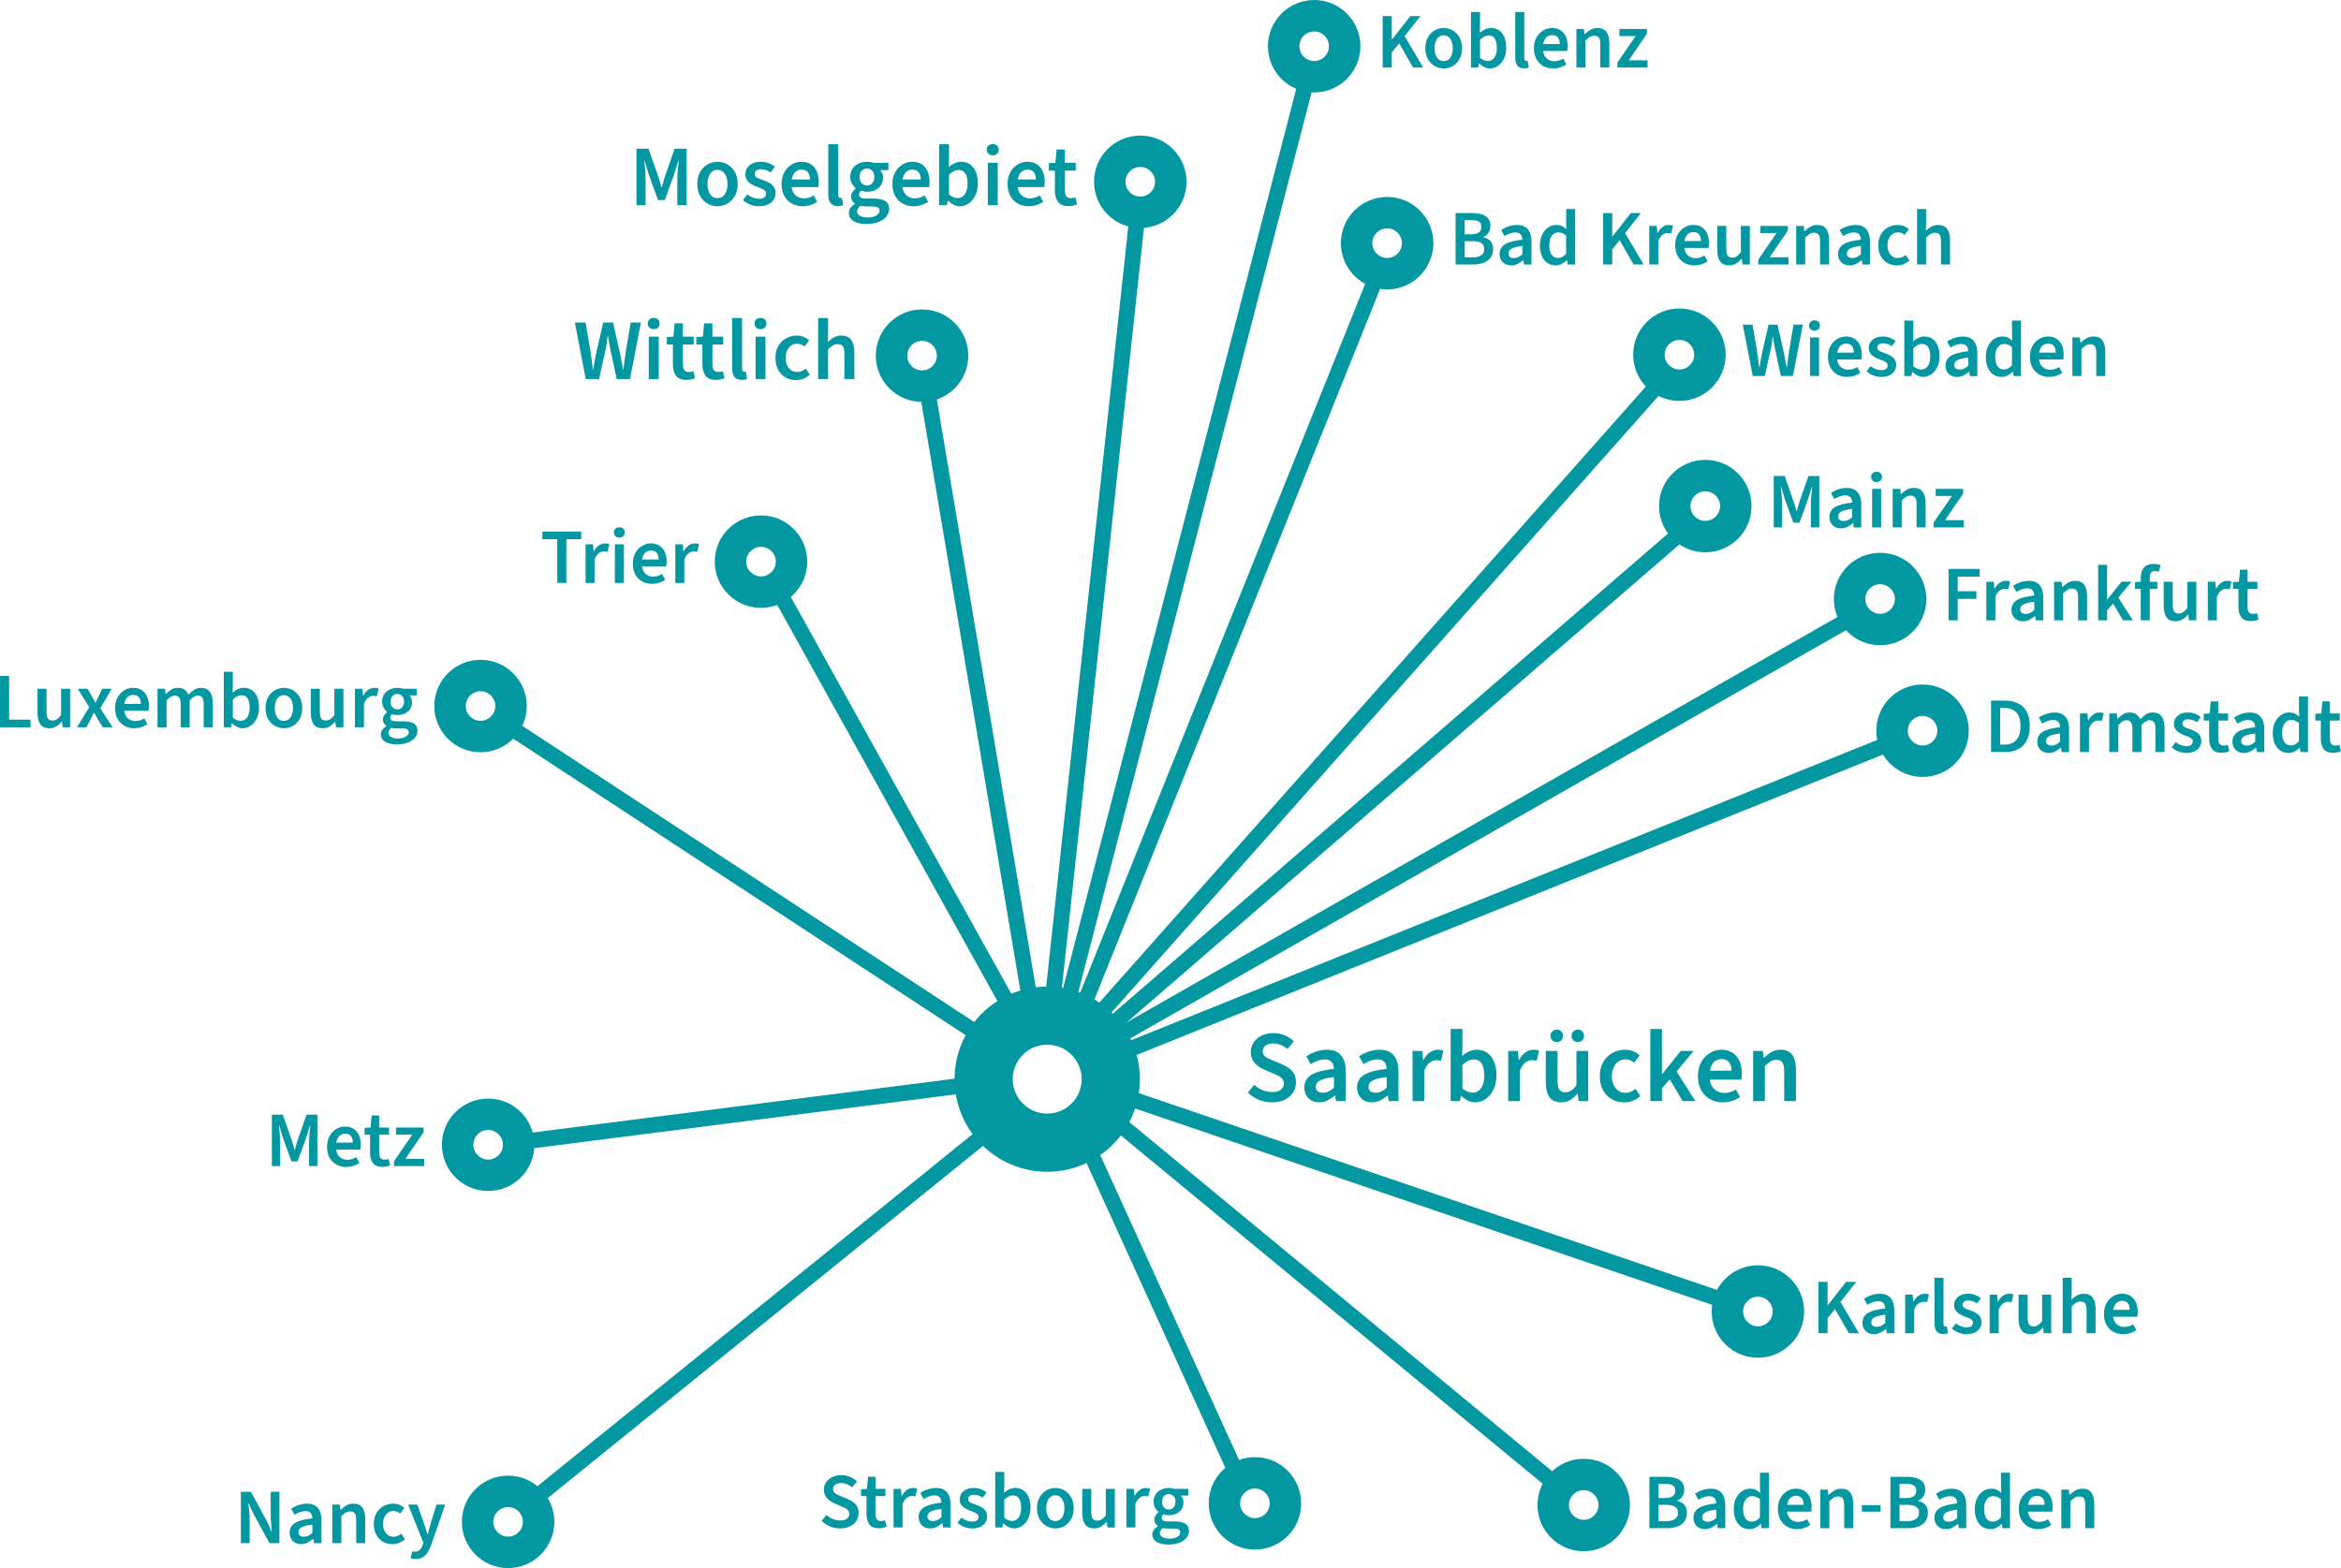 <?xml version="1.0" encoding="UTF-8"?>
<svg id="Ebene_1" data-name="Ebene 1" xmlns="http://www.w3.org/2000/svg" viewBox="0 0 1489.1 997.76">
  <defs>
    <style>
      .cls-1 {
        fill: none;
        stroke: #0398a1;
        stroke-miterlimit: 10;
        stroke-width: 10px;
      }

      .cls-2 {
        fill: #0398a1;
      }
    </style>
  </defs>
  <path class="cls-2" d="M666.13,664.72c12.09,0,21.93,9.84,21.93,21.93s-9.84,21.93-21.93,21.93-21.93-9.84-21.93-21.93,9.84-21.93,21.93-21.93M666.13,627.72c-32.55,0-58.93,26.38-58.93,58.93s26.38,58.93,58.93,58.93,58.93-26.38,58.93-58.93-26.38-58.93-58.93-58.93h0Z"/>
  <path class="cls-2" d="M310.5,719c5.19,0,9.41,4.22,9.41,9.41s-4.22,9.41-9.41,9.41-9.41-4.22-9.41-9.41,4.22-9.41,9.41-9.41M310.5,699c-16.24,0-29.41,13.17-29.41,29.41s13.17,29.41,29.41,29.41,29.41-13.17,29.41-29.41-13.17-29.41-29.41-29.41h0Z"/>
  <line class="cls-1" x1="335.14" y1="726.11" x2="613.11" y2="690.62"/>
  <line class="cls-1" x1="324.64" y1="462.85" x2="618.6" y2="655.55"/>
  <line class="cls-1" x1="498.36" y1="381.75" x2="640.47" y2="637.52"/>
  <line class="cls-1" x1="723.7" y1="135.11" x2="670.22" y2="630.51"/>
  <line class="cls-1" x1="708.41" y1="712.21" x2="988.39" y2="943.48"/>
  <line class="cls-1" x1="786.99" y1="938.48" x2="693.58" y2="733.26"/>
  <line class="cls-1" x1="344.97" y1="949.56" x2="628.82" y2="719.83"/>
  <g>
    <path class="cls-2" d="M172.94,741.96v-32.7h6.95l5.6,16c.37,1.03.7,2.06,1,3.08.3,1.02.6,2.12.9,3.33h.2c.3-1.2.59-2.31.88-3.33.28-1.02.59-2.04.92-3.08l5.6-16h6.9v32.7h-5.35v-14.9c0-1.03.04-2.22.12-3.55.08-1.33.19-2.66.33-3.97.13-1.32.27-2.47.4-3.47h-.2l-2.6,8.3-5.3,14.6h-3.9l-5.3-14.6-2.5-8.3h-.2c.13,1,.26,2.16.38,3.47.12,1.32.22,2.64.3,3.97.08,1.33.12,2.52.12,3.55v14.9h-5.25Z"/>
    <path class="cls-2" d="M220.24,742.56c-2.3,0-4.38-.51-6.23-1.53-1.85-1.02-3.31-2.48-4.38-4.4-1.07-1.92-1.6-4.24-1.6-6.97s.55-4.96,1.65-6.88c1.1-1.92,2.52-3.39,4.25-4.42s3.57-1.55,5.5-1.55c2.23,0,4.1.5,5.6,1.5s2.62,2.38,3.38,4.12,1.12,3.76,1.12,6.02c0,.53-.03,1.05-.08,1.55s-.12.98-.22,1.45h-16.9v-4.4h12.1c0-1.77-.4-3.16-1.2-4.18-.8-1.02-2.03-1.52-3.7-1.52-.93,0-1.84.25-2.73.75s-1.62,1.35-2.2,2.55c-.58,1.2-.88,2.87-.88,5,0,1.93.33,3.51,1,4.72.67,1.22,1.55,2.12,2.65,2.7,1.1.58,2.28.88,3.55.88,1.07,0,2.08-.15,3.03-.45.95-.3,1.84-.72,2.67-1.25l2,3.7c-1.13.8-2.42,1.43-3.88,1.9-1.45.47-2.96.7-4.52.7Z"/>
    <path class="cls-2" d="M243.19,742.46c-2.83,0-4.84-.83-6.03-2.47-1.18-1.65-1.77-3.79-1.77-6.42v-11.6h-3.5v-4.3l3.8-.25.7-7.7h4.8v7.7h6.25v4.55h-6.25v11.6c0,1.43.28,2.51.85,3.22s1.43,1.08,2.6,1.08c.43,0,.87-.03,1.3-.1.43-.07.85-.2,1.25-.4l1.05,4.05c-.63.3-1.38.55-2.25.75-.87.2-1.8.3-2.8.3Z"/>
    <path class="cls-2" d="M250.63,741.96v-3.1l11.6-16.9h-10.3v-4.55h17.5v3.05l-11.55,16.9h11.95v4.6h-19.2Z"/>
  </g>
  <g>
    <path class="cls-2" d="M153.23,981.9v-32.7h6.35l9.8,18c.6,1.1,1.18,2.28,1.73,3.55.55,1.27,1.08,2.55,1.58,3.85h.2c-.13-1.77-.28-3.61-.45-5.53-.17-1.92-.25-3.78-.25-5.58v-14.3h5.55v32.7h-6.35l-9.8-18c-.6-1.1-1.19-2.28-1.77-3.55-.58-1.27-1.12-2.55-1.62-3.85h-.2c.2,1.7.38,3.51.55,5.42.17,1.92.25,3.81.25,5.68v14.3h-5.55Z"/>
    <path class="cls-2" d="M191.53,982.5c-1.43,0-2.7-.3-3.8-.9-1.1-.6-1.96-1.44-2.57-2.53-.62-1.08-.93-2.34-.93-3.78,0-2.77,1.16-4.86,3.48-6.27,2.32-1.42,5.99-2.39,11.02-2.92-.03-.83-.19-1.6-.47-2.3-.28-.7-.75-1.26-1.4-1.67-.65-.42-1.52-.62-2.62-.62-1.2,0-2.38.22-3.52.65-1.15.43-2.27.98-3.38,1.65l-2.1-3.9c.9-.57,1.88-1.09,2.95-1.58,1.07-.48,2.2-.87,3.4-1.15,1.2-.28,2.45-.42,3.75-.42,2.03,0,3.73.41,5.08,1.23s2.37,2.02,3.05,3.6c.68,1.58,1.02,3.53,1.02,5.83v14.5h-4.75l-.4-2.7h-.2c-1.13.93-2.32,1.72-3.55,2.35-1.23.63-2.58.95-4.05.95ZM193.33,977.8c1,0,1.93-.21,2.77-.62.85-.42,1.73-1.04,2.62-1.88v-5.2c-2.23.27-4,.62-5.3,1.05-1.3.43-2.23.96-2.77,1.58-.55.62-.83,1.34-.83,2.17,0,1.03.33,1.77,1,2.22.67.45,1.5.67,2.5.67Z"/>
    <path class="cls-2" d="M211.38,981.9v-24.55h4.75l.4,3.3h.2c1.1-1.07,2.3-1.98,3.6-2.75,1.3-.77,2.78-1.15,4.45-1.15,2.63,0,4.55.85,5.75,2.55,1.2,1.7,1.8,4.1,1.8,7.2v15.4h-5.75v-14.65c0-2.03-.3-3.47-.9-4.3-.6-.83-1.58-1.25-2.95-1.25-1.07,0-2.01.26-2.83.78-.82.52-1.74,1.27-2.77,2.27v17.15h-5.75Z"/>
    <path class="cls-2" d="M249.73,982.5c-2.27,0-4.3-.51-6.1-1.52-1.8-1.02-3.23-2.48-4.27-4.4-1.05-1.92-1.58-4.22-1.58-6.92s.57-5.06,1.7-6.98c1.13-1.92,2.64-3.38,4.52-4.4,1.88-1.02,3.91-1.53,6.08-1.53,1.57,0,2.94.26,4.12.78,1.18.52,2.21,1.17,3.07,1.97l-2.75,3.6c-.53-.5-1.14-.9-1.82-1.2-.68-.3-1.46-.45-2.33-.45-1.3,0-2.45.34-3.45,1.03s-1.79,1.63-2.38,2.85c-.58,1.22-.88,2.66-.88,4.33s.28,3.06.85,4.27c.57,1.22,1.34,2.17,2.33,2.85.98.68,2.12,1.02,3.42,1.02.97,0,1.88-.18,2.73-.55.85-.37,1.61-.83,2.27-1.4l2.35,3.55c-1.03.93-2.23,1.68-3.57,2.25-1.35.57-2.79.85-4.33.85Z"/>
    <path class="cls-2" d="M264.33,992c-.67,0-1.26-.05-1.77-.15-.52-.1-.99-.25-1.42-.45l1.1-4.3c.33.1.63.17.9.2.27.03.53.05.8.05,1.3,0,2.34-.4,3.12-1.2.78-.8,1.38-1.8,1.77-3l.45-1.55-9.65-24.25h5.85l4.25,12.05c.37,1.07.72,2.19,1.07,3.38.35,1.18.71,2.36,1.08,3.52h.2c.3-1.13.61-2.29.93-3.47.32-1.18.62-2.33.92-3.42l3.7-12.05h5.55l-8.9,25.65c-.67,1.83-1.43,3.42-2.3,4.78-.87,1.35-1.92,2.39-3.15,3.12-1.23.73-2.73,1.1-4.5,1.1Z"/>
  </g>
  <g>
    <path class="cls-2" d="M404.87,130.58v-35.97h7.65l6.16,17.6c.4,1.14.77,2.26,1.1,3.38.33,1.12.66,2.34.99,3.66h.22c.33-1.32.65-2.54.96-3.66.31-1.12.65-2.25,1.02-3.38l6.16-17.6h7.59v35.97h-5.89v-16.39c0-1.14.05-2.44.14-3.9.09-1.47.21-2.92.36-4.37.15-1.45.29-2.72.44-3.82h-.22l-2.86,9.13-5.83,16.06h-4.29l-5.83-16.06-2.75-9.13h-.22c.15,1.1.28,2.37.41,3.82.13,1.45.24,2.91.33,4.37.09,1.47.14,2.77.14,3.9v16.39h-5.77Z"/>
    <path class="cls-2" d="M456.35,131.24c-2.24,0-4.33-.56-6.27-1.68-1.94-1.12-3.52-2.73-4.73-4.84-1.21-2.11-1.81-4.65-1.81-7.62s.6-5.56,1.81-7.67c1.21-2.11,2.79-3.72,4.73-4.84,1.94-1.12,4.03-1.68,6.27-1.68s4.38.56,6.33,1.68c1.94,1.12,3.52,2.73,4.73,4.84,1.21,2.11,1.81,4.67,1.81,7.67s-.6,5.51-1.81,7.62c-1.21,2.11-2.79,3.72-4.73,4.84-1.94,1.12-4.05,1.68-6.33,1.68ZM456.35,126.07c1.32,0,2.46-.37,3.41-1.1.95-.73,1.69-1.78,2.2-3.14.51-1.36.77-2.93.77-4.73s-.26-3.37-.77-4.73c-.51-1.36-1.25-2.41-2.2-3.16-.95-.75-2.09-1.13-3.41-1.13s-2.45.38-3.38,1.13c-.94.75-1.66,1.81-2.17,3.16-.51,1.36-.77,2.93-.77,4.73s.26,3.37.77,4.73c.51,1.36,1.24,2.4,2.17,3.14.94.73,2.06,1.1,3.38,1.1Z"/>
    <path class="cls-2" d="M482.8,131.24c-1.87,0-3.71-.35-5.53-1.04-1.81-.7-3.38-1.67-4.7-2.92l2.81-3.63c1.21.99,2.44,1.71,3.69,2.15,1.25.44,2.57.66,3.96.66,1.47,0,2.55-.31,3.25-.94.7-.62,1.04-1.39,1.04-2.31,0-.73-.27-1.36-.8-1.87-.53-.51-1.22-.95-2.06-1.32-.84-.37-1.78-.73-2.81-1.1-1.32-.48-2.55-1.05-3.69-1.73-1.14-.68-2.06-1.52-2.78-2.53-.72-1.01-1.07-2.23-1.07-3.66,0-2.38.88-4.33,2.64-5.83,1.76-1.5,4.14-2.25,7.15-2.25,1.83,0,3.52.3,5.06.91s2.86,1.38,3.96,2.34l-2.8,3.57c-.95-.7-1.93-1.21-2.92-1.54-.99-.33-2.04-.5-3.14-.5-1.36,0-2.36.29-3.02.88-.66.59-.99,1.28-.99,2.09,0,.66.21,1.22.63,1.68.42.46,1.04.86,1.84,1.21.81.35,1.78.71,2.92,1.07,1.39.48,2.69,1.05,3.91,1.73,1.21.68,2.17,1.54,2.89,2.58.71,1.04,1.07,2.36,1.07,3.93s-.4,2.94-1.21,4.21c-.81,1.27-1.99,2.27-3.55,3.03-1.56.75-3.47,1.13-5.75,1.13Z"/>
    <path class="cls-2" d="M510.58,131.24c-2.53,0-4.81-.56-6.85-1.68s-3.64-2.73-4.81-4.84c-1.17-2.11-1.76-4.67-1.76-7.67s.6-5.45,1.81-7.56c1.21-2.11,2.77-3.73,4.67-4.87,1.91-1.14,3.92-1.71,6.05-1.71,2.46,0,4.51.55,6.16,1.65s2.89,2.61,3.71,4.54c.83,1.92,1.24,4.13,1.24,6.63,0,.59-.03,1.16-.08,1.71-.06.55-.14,1.08-.25,1.6h-18.59v-4.84h13.31c0-1.94-.44-3.47-1.32-4.59-.88-1.12-2.24-1.68-4.07-1.68-1.03,0-2.03.28-3,.83-.97.55-1.78,1.48-2.42,2.81-.64,1.32-.96,3.15-.96,5.5,0,2.13.37,3.86,1.1,5.2.73,1.34,1.71,2.33,2.92,2.97,1.21.64,2.51.96,3.91.96,1.17,0,2.28-.17,3.33-.5,1.05-.33,2.03-.79,2.94-1.38l2.2,4.07c-1.25.88-2.67,1.58-4.26,2.09-1.6.51-3.25.77-4.98.77Z"/>
    <path class="cls-2" d="M533.01,131.13c-1.5,0-2.7-.3-3.6-.91s-1.55-1.48-1.95-2.61c-.4-1.14-.6-2.49-.6-4.07v-31.79h6.32v32.12c0,.81.15,1.36.44,1.65.29.29.62.44.99.44.15,0,.28,0,.41-.03.13-.02.3-.05.52-.08l.82,4.73c-.37.15-.83.27-1.4.38-.57.11-1.22.17-1.95.17Z"/>
    <path class="cls-2" d="M551.16,142.52c-2.16,0-4.09-.26-5.77-.77-1.69-.51-3.02-1.29-3.99-2.34-.97-1.04-1.46-2.36-1.46-3.93,0-1.14.34-2.19,1.02-3.16.68-.97,1.62-1.84,2.83-2.61v-.22c-.66-.44-1.23-1.03-1.7-1.76-.48-.73-.72-1.65-.72-2.75,0-1.03.3-1.98.91-2.86.6-.88,1.29-1.59,2.06-2.15v-.22c-.92-.7-1.73-1.67-2.45-2.92-.71-1.25-1.07-2.66-1.07-4.23,0-2.05.5-3.8,1.48-5.25.99-1.45,2.29-2.55,3.91-3.3,1.61-.75,3.37-1.13,5.28-1.13.73,0,1.45.06,2.15.17.7.11,1.3.27,1.81.5h9.68v4.67h-5.06v.22c.51.55.92,1.18,1.21,1.9.29.71.44,1.55.44,2.5,0,1.98-.46,3.65-1.38,5-.92,1.36-2.15,2.38-3.69,3.08-1.54.7-3.26,1.04-5.17,1.04-.59,0-1.19-.05-1.81-.17-.62-.11-1.25-.29-1.87-.55-.37.37-.68.73-.94,1.1-.26.37-.38.86-.38,1.48,0,.77.33,1.38.99,1.81.66.44,1.8.66,3.41.66h4.79c3.26,0,5.73.52,7.4,1.57,1.67,1.04,2.5,2.74,2.5,5.09,0,1.76-.59,3.36-1.76,4.81-1.17,1.45-2.84,2.59-5,3.44-2.16.84-4.71,1.27-7.65,1.27ZM552.15,138.39c1.43,0,2.69-.19,3.79-.58,1.1-.38,1.96-.92,2.58-1.59.62-.68.94-1.4.94-2.17,0-1.06-.41-1.78-1.24-2.15-.82-.37-2.01-.55-3.55-.55h-3.69c-.73,0-1.39-.04-1.98-.11-.59-.07-1.15-.17-1.71-.28-.7.55-1.22,1.12-1.57,1.71-.35.59-.52,1.21-.52,1.87,0,1.21.62,2.15,1.87,2.83,1.25.68,2.93,1.02,5.06,1.02ZM551.49,118.04c.84,0,1.62-.21,2.34-.63.72-.42,1.28-1.04,1.71-1.87.42-.83.63-1.81.63-2.94,0-1.72-.45-3.04-1.35-3.96-.9-.92-2.01-1.38-3.33-1.38s-2.44.46-3.35,1.38c-.92.92-1.38,2.24-1.38,3.96,0,1.14.22,2.12.66,2.94s1.01,1.45,1.7,1.87c.7.42,1.49.63,2.37.63Z"/>
    <path class="cls-2" d="M581.08,131.24c-2.53,0-4.81-.56-6.85-1.68s-3.64-2.73-4.81-4.84c-1.17-2.11-1.76-4.67-1.76-7.67s.6-5.45,1.81-7.56c1.21-2.11,2.77-3.73,4.67-4.87,1.91-1.14,3.92-1.71,6.05-1.71,2.46,0,4.51.55,6.16,1.65s2.89,2.61,3.71,4.54c.83,1.92,1.24,4.13,1.24,6.63,0,.59-.03,1.16-.08,1.71-.06.55-.14,1.08-.25,1.6h-18.59v-4.84h13.31c0-1.94-.44-3.47-1.32-4.59-.88-1.12-2.24-1.68-4.07-1.68-1.03,0-2.03.28-3,.83-.97.55-1.78,1.48-2.42,2.81-.64,1.32-.96,3.15-.96,5.5,0,2.13.37,3.86,1.1,5.2.73,1.34,1.71,2.33,2.92,2.97,1.21.64,2.51.96,3.91.96,1.17,0,2.28-.17,3.33-.5,1.05-.33,2.03-.79,2.94-1.38l2.2,4.07c-1.25.88-2.67,1.58-4.26,2.09-1.6.51-3.25.77-4.98.77Z"/>
    <path class="cls-2" d="M610.45,131.24c-1.21,0-2.45-.3-3.71-.91s-2.48-1.48-3.66-2.61h-.17l-.55,2.86h-5v-38.83h6.32v10.01l-.17,4.51c1.14-.99,2.37-1.8,3.71-2.42,1.34-.62,2.7-.94,4.1-.94,2.24,0,4.15.57,5.75,1.71,1.6,1.14,2.81,2.72,3.66,4.76.84,2.04,1.26,4.45,1.26,7.23,0,3.08-.55,5.71-1.65,7.89-1.1,2.18-2.52,3.85-4.26,5.01-1.74,1.15-3.62,1.73-5.64,1.73ZM609.13,126.02c1.21,0,2.29-.35,3.24-1.04.95-.7,1.71-1.73,2.26-3.11.55-1.38.82-3.09.82-5.14,0-1.8-.2-3.34-.6-4.62-.4-1.28-1.04-2.26-1.9-2.94-.86-.68-1.97-1.02-3.33-1.02-.99,0-1.96.25-2.91.74-.95.49-1.96,1.26-3.03,2.28v12.6c.95.81,1.91,1.38,2.86,1.73.95.35,1.81.52,2.58.52Z"/>
    <path class="cls-2" d="M631.46,98.85c-1.1,0-2.01-.33-2.72-.99-.72-.66-1.07-1.54-1.07-2.64s.36-1.97,1.07-2.61c.71-.64,1.62-.96,2.72-.96s2.05.32,2.75.96c.7.64,1.04,1.51,1.04,2.61s-.35,1.98-1.04,2.64c-.7.66-1.61.99-2.75.99ZM628.33,130.58v-27h6.32v27h-6.32Z"/>
    <path class="cls-2" d="M654.34,131.24c-2.53,0-4.81-.56-6.85-1.68s-3.64-2.73-4.81-4.84c-1.17-2.11-1.76-4.67-1.76-7.67s.6-5.45,1.81-7.56c1.21-2.11,2.77-3.73,4.67-4.87,1.91-1.14,3.92-1.71,6.05-1.71,2.46,0,4.51.55,6.16,1.65s2.89,2.61,3.71,4.54c.83,1.92,1.24,4.13,1.24,6.63,0,.59-.03,1.16-.08,1.71-.06.55-.14,1.08-.25,1.6h-18.59v-4.84h13.31c0-1.94-.44-3.47-1.32-4.59-.88-1.12-2.24-1.68-4.07-1.68-1.03,0-2.03.28-3,.83-.97.55-1.78,1.48-2.42,2.81-.64,1.32-.96,3.15-.96,5.5,0,2.13.37,3.86,1.1,5.2.73,1.34,1.71,2.33,2.92,2.97,1.21.64,2.51.96,3.91.96,1.17,0,2.28-.17,3.33-.5,1.05-.33,2.03-.79,2.94-1.38l2.2,4.07c-1.25.88-2.67,1.58-4.26,2.09-1.6.51-3.25.77-4.98.77Z"/>
    <path class="cls-2" d="M679.59,131.13c-3.12,0-5.33-.91-6.63-2.72-1.3-1.81-1.95-4.17-1.95-7.07v-12.76h-3.85v-4.73l4.18-.27.77-8.47h5.28v8.47h6.88v5h-6.88v12.76c0,1.58.31,2.76.94,3.55.62.79,1.58,1.18,2.86,1.18.48,0,.95-.04,1.43-.11.48-.07.94-.22,1.38-.44l1.15,4.46c-.7.33-1.52.6-2.48.83-.95.22-1.98.33-3.08.33Z"/>
  </g>
  <g>
    <path class="cls-2" d="M879.5,42.96V10.26h5.8v14.85h.15l11.65-14.85h6.45l-10.05,12.75,11.75,19.95h-6.4l-8.85-15.4-4.7,5.85v9.55h-5.8Z"/>
    <path class="cls-2" d="M918.3,43.56c-2.03,0-3.93-.51-5.7-1.52-1.77-1.02-3.2-2.48-4.3-4.4-1.1-1.92-1.65-4.22-1.65-6.92s.55-5.06,1.65-6.98c1.1-1.92,2.53-3.38,4.3-4.4,1.77-1.02,3.67-1.52,5.7-1.52s3.98.51,5.75,1.52c1.77,1.02,3.2,2.48,4.3,4.4,1.1,1.92,1.65,4.24,1.65,6.98s-.55,5.01-1.65,6.92c-1.1,1.92-2.53,3.38-4.3,4.4-1.77,1.02-3.68,1.52-5.75,1.52ZM918.3,38.86c1.2,0,2.23-.33,3.1-1,.87-.67,1.53-1.62,2-2.85.47-1.23.7-2.67.7-4.3s-.23-3.07-.7-4.3c-.47-1.23-1.13-2.19-2-2.88-.87-.68-1.9-1.03-3.1-1.03s-2.23.34-3.08,1.03c-.85.68-1.51,1.64-1.97,2.88-.47,1.23-.7,2.67-.7,4.3s.23,3.07.7,4.3c.47,1.23,1.12,2.18,1.97,2.85.85.67,1.88,1,3.08,1Z"/>
    <path class="cls-2" d="M947.6,43.56c-1.1,0-2.22-.27-3.38-.83-1.15-.55-2.26-1.34-3.33-2.38h-.15l-.5,2.6h-4.55V7.66h5.75v9.1l-.15,4.1c1.03-.9,2.16-1.63,3.38-2.2,1.22-.57,2.46-.85,3.73-.85,2.03,0,3.77.52,5.23,1.55,1.45,1.03,2.56,2.48,3.32,4.33.77,1.85,1.15,4.04,1.15,6.57,0,2.8-.5,5.19-1.5,7.18-1,1.98-2.29,3.5-3.88,4.55-1.58,1.05-3.29,1.58-5.12,1.58ZM946.4,38.81c1.1,0,2.08-.32,2.95-.95.87-.63,1.55-1.57,2.05-2.82s.75-2.81.75-4.68c0-1.63-.18-3.03-.55-4.2-.37-1.17-.94-2.06-1.72-2.68-.78-.62-1.79-.92-3.03-.92-.9,0-1.78.23-2.65.67-.87.45-1.78,1.14-2.75,2.08v11.45c.87.73,1.73,1.26,2.6,1.58.87.32,1.65.48,2.35.48Z"/>
    <path class="cls-2" d="M969.45,43.46c-1.37,0-2.46-.27-3.28-.83-.82-.55-1.41-1.34-1.78-2.38-.37-1.03-.55-2.27-.55-3.7V7.66h5.75v29.2c0,.73.13,1.23.4,1.5.27.27.57.4.9.4.13,0,.26,0,.38-.02.12-.02.28-.04.47-.07l.75,4.3c-.33.13-.76.25-1.27.35s-1.11.15-1.77.15Z"/>
    <path class="cls-2" d="M987.95,43.56c-2.3,0-4.38-.51-6.23-1.52-1.85-1.02-3.31-2.48-4.38-4.4-1.07-1.92-1.6-4.24-1.6-6.97s.55-4.96,1.65-6.88c1.1-1.92,2.52-3.39,4.25-4.43,1.73-1.03,3.57-1.55,5.5-1.55,2.23,0,4.1.5,5.6,1.5s2.62,2.38,3.38,4.12,1.12,3.76,1.12,6.02c0,.53-.02,1.05-.07,1.55-.05.5-.12.98-.22,1.45h-16.9v-4.4h12.1c0-1.77-.4-3.16-1.2-4.18-.8-1.02-2.03-1.52-3.7-1.52-.93,0-1.84.25-2.72.75s-1.62,1.35-2.2,2.55c-.58,1.2-.88,2.87-.88,5,0,1.93.33,3.51,1,4.72.67,1.22,1.55,2.12,2.65,2.7,1.1.58,2.28.88,3.55.88,1.07,0,2.08-.15,3.03-.45.95-.3,1.84-.72,2.67-1.25l2,3.7c-1.13.8-2.42,1.43-3.88,1.9s-2.96.7-4.52.7Z"/>
    <path class="cls-2" d="M1002.75,42.96v-24.55h4.75l.4,3.3h.2c1.1-1.07,2.3-1.98,3.6-2.75,1.3-.77,2.78-1.15,4.45-1.15,2.63,0,4.55.85,5.75,2.55,1.2,1.7,1.8,4.1,1.8,7.2v15.4h-5.75v-14.65c0-2.03-.3-3.47-.9-4.3-.6-.83-1.58-1.25-2.95-1.25-1.07,0-2.01.26-2.82.78-.82.52-1.74,1.27-2.78,2.27v17.15h-5.75Z"/>
    <path class="cls-2" d="M1028.8,42.96v-3.1l11.6-16.9h-10.3v-4.55h17.5v3.05l-11.55,16.9h11.95v4.6h-19.2Z"/>
  </g>
  <g>
    <path class="cls-2" d="M925.9,168.28v-32.7h10.45c2.27,0,4.27.26,6.02.78,1.75.52,3.13,1.36,4.15,2.52,1.02,1.17,1.52,2.75,1.52,4.75,0,1.67-.39,3.14-1.17,4.42-.78,1.28-1.91,2.18-3.38,2.68v.2c1.93.4,3.46,1.21,4.58,2.43,1.12,1.22,1.67,2.91,1.67,5.07s-.54,4.08-1.62,5.55-2.58,2.55-4.47,3.25c-1.9.7-4.05,1.05-6.45,1.05h-11.3ZM931.7,149.08h4.15c2.27,0,3.92-.42,4.95-1.25,1.03-.83,1.55-1.95,1.55-3.35,0-1.6-.53-2.73-1.6-3.4-1.07-.67-2.67-1-4.8-1h-4.25v9ZM931.7,163.78h4.9c2.4,0,4.25-.44,5.55-1.33,1.3-.88,1.95-2.24,1.95-4.07,0-1.73-.63-2.99-1.9-3.77-1.27-.78-3.13-1.18-5.6-1.18h-4.9v10.35Z"/>
    <path class="cls-2" d="M961.2,168.88c-1.43,0-2.7-.3-3.8-.9-1.1-.6-1.96-1.44-2.58-2.53-.62-1.08-.92-2.34-.92-3.77,0-2.77,1.16-4.86,3.47-6.27,2.32-1.42,5.99-2.39,11.03-2.92-.03-.83-.19-1.6-.47-2.3-.28-.7-.75-1.26-1.4-1.67-.65-.42-1.53-.62-2.62-.62-1.2,0-2.38.22-3.53.65-1.15.43-2.27.98-3.38,1.65l-2.1-3.9c.9-.57,1.88-1.09,2.95-1.58,1.07-.48,2.2-.87,3.4-1.15,1.2-.28,2.45-.42,3.75-.42,2.03,0,3.73.41,5.08,1.23,1.35.82,2.37,2.02,3.05,3.6.68,1.58,1.03,3.53,1.03,5.83v14.5h-4.75l-.4-2.7h-.2c-1.13.93-2.32,1.72-3.55,2.35s-2.58.95-4.05.95ZM963,164.18c1,0,1.93-.21,2.78-.62.85-.42,1.72-1.04,2.62-1.88v-5.2c-2.23.27-4,.62-5.3,1.05-1.3.43-2.23.96-2.78,1.58-.55.62-.83,1.34-.83,2.17,0,1.03.33,1.77,1,2.23.67.45,1.5.67,2.5.67Z"/>
    <path class="cls-2" d="M989.65,168.88c-3.07,0-5.52-1.13-7.35-3.4-1.83-2.27-2.75-5.42-2.75-9.45,0-2.67.49-4.97,1.48-6.9.98-1.93,2.27-3.42,3.85-4.45,1.58-1.03,3.28-1.55,5.08-1.55,1.4,0,2.59.23,3.58.7.98.47,1.94,1.13,2.88,2l-.2-3.95v-8.9h5.75v35.3h-4.75l-.4-2.65h-.2c-.9.9-1.95,1.67-3.15,2.3s-2.47.95-3.8.95ZM991.05,164.13c.97,0,1.87-.23,2.7-.68.83-.45,1.65-1.14,2.45-2.07v-11.45c-.83-.77-1.67-1.3-2.5-1.6-.83-.3-1.67-.45-2.5-.45-1.07,0-2.03.32-2.88.95-.85.63-1.53,1.55-2.05,2.75-.52,1.2-.78,2.67-.78,4.4,0,2.63.48,4.65,1.45,6.05s2.33,2.1,4.1,2.1Z"/>
    <path class="cls-2" d="M1019.75,168.28v-32.7h5.8v14.85h.15l11.65-14.85h6.45l-10.05,12.75,11.75,19.95h-6.4l-8.85-15.4-4.7,5.85v9.55h-5.8Z"/>
    <path class="cls-2" d="M1049.1,168.28v-24.55h4.75l.4,4.35h.2c.87-1.6,1.91-2.82,3.12-3.67,1.22-.85,2.49-1.27,3.83-1.27.63,0,1.17.03,1.6.1.43.07.83.2,1.2.4l-1.15,4.9c-.4-.1-.77-.17-1.1-.23-.33-.05-.77-.07-1.3-.07-.97,0-1.98.38-3.05,1.12s-1.98,2.06-2.75,3.92v15h-5.75Z"/>
    <path class="cls-2" d="M1077.8,168.88c-2.3,0-4.38-.51-6.23-1.52-1.85-1.02-3.31-2.48-4.38-4.4-1.07-1.92-1.6-4.24-1.6-6.97s.55-4.96,1.65-6.88c1.1-1.92,2.52-3.39,4.25-4.43,1.73-1.03,3.57-1.55,5.5-1.55,2.23,0,4.1.5,5.6,1.5s2.62,2.38,3.38,4.12,1.12,3.76,1.12,6.02c0,.53-.03,1.05-.08,1.55s-.12.98-.22,1.45h-16.9v-4.4h12.1c0-1.77-.4-3.16-1.2-4.18-.8-1.02-2.03-1.52-3.7-1.52-.93,0-1.84.25-2.73.75s-1.62,1.35-2.2,2.55c-.58,1.2-.88,2.87-.88,5,0,1.93.33,3.51,1,4.72.67,1.22,1.55,2.12,2.65,2.7,1.1.58,2.28.88,3.55.88,1.07,0,2.08-.15,3.03-.45.95-.3,1.84-.72,2.67-1.25l2,3.7c-1.13.8-2.42,1.43-3.88,1.9s-2.96.7-4.52.7Z"/>
    <path class="cls-2" d="M1099.9,168.88c-2.63,0-4.55-.85-5.75-2.55-1.2-1.7-1.8-4.1-1.8-7.2v-15.4h5.75v14.65c0,2.03.3,3.47.9,4.3.6.83,1.57,1.25,2.9,1.25,1.07,0,2.01-.27,2.82-.8.82-.53,1.69-1.4,2.62-2.6v-16.8h5.75v24.55h-4.7l-.45-3.6h-.15c-1.07,1.27-2.23,2.28-3.5,3.05-1.27.77-2.73,1.15-4.4,1.15Z"/>
    <path class="cls-2" d="M1118.45,168.28v-3.1l11.6-16.9h-10.3v-4.55h17.5v3.05l-11.55,16.9h11.95v4.6h-19.2Z"/>
    <path class="cls-2" d="M1142.55,168.28v-24.55h4.75l.4,3.3h.2c1.1-1.07,2.3-1.98,3.6-2.75,1.3-.77,2.78-1.15,4.45-1.15,2.63,0,4.55.85,5.75,2.55,1.2,1.7,1.8,4.1,1.8,7.2v15.4h-5.75v-14.65c0-2.03-.3-3.47-.9-4.3-.6-.83-1.58-1.25-2.95-1.25-1.07,0-2.01.26-2.83.78-.82.52-1.74,1.27-2.77,2.27v17.15h-5.75Z"/>
    <path class="cls-2" d="M1176.5,168.88c-1.43,0-2.7-.3-3.8-.9-1.1-.6-1.96-1.44-2.58-2.53-.62-1.08-.92-2.34-.92-3.77,0-2.77,1.16-4.86,3.47-6.27,2.32-1.42,5.99-2.39,11.03-2.92-.03-.83-.19-1.6-.47-2.3-.28-.7-.75-1.26-1.4-1.67-.65-.42-1.53-.62-2.62-.62-1.2,0-2.38.22-3.53.65-1.15.43-2.27.98-3.38,1.65l-2.1-3.9c.9-.57,1.88-1.09,2.95-1.58,1.07-.48,2.2-.87,3.4-1.15,1.2-.28,2.45-.42,3.75-.42,2.03,0,3.73.41,5.08,1.23,1.35.82,2.37,2.02,3.05,3.6.68,1.58,1.03,3.53,1.03,5.83v14.5h-4.75l-.4-2.7h-.2c-1.13.93-2.32,1.72-3.55,2.35s-2.58.95-4.05.95ZM1178.3,164.18c1,0,1.93-.21,2.78-.62.85-.42,1.72-1.04,2.62-1.88v-5.2c-2.23.27-4,.62-5.3,1.05-1.3.43-2.23.96-2.78,1.58-.55.62-.83,1.34-.83,2.17,0,1.03.33,1.77,1,2.23.67.45,1.5.67,2.5.67Z"/>
    <path class="cls-2" d="M1206.7,168.88c-2.27,0-4.3-.51-6.1-1.52-1.8-1.02-3.22-2.48-4.27-4.4-1.05-1.92-1.58-4.22-1.58-6.92s.57-5.06,1.7-6.98c1.13-1.92,2.64-3.38,4.52-4.4,1.88-1.02,3.91-1.52,6.08-1.52,1.57,0,2.94.26,4.12.77,1.18.52,2.21,1.17,3.08,1.98l-2.75,3.6c-.53-.5-1.14-.9-1.83-1.2-.68-.3-1.46-.45-2.33-.45-1.3,0-2.45.34-3.45,1.03-1,.68-1.79,1.63-2.38,2.85-.58,1.22-.88,2.66-.88,4.33s.28,3.06.85,4.27c.57,1.22,1.34,2.17,2.33,2.85.98.68,2.12,1.02,3.42,1.02.97,0,1.88-.18,2.72-.55.85-.37,1.61-.83,2.28-1.4l2.35,3.55c-1.03.93-2.22,1.68-3.57,2.25-1.35.57-2.79.85-4.33.85Z"/>
    <path class="cls-2" d="M1219.45,168.28v-35.3h5.75v9.1l-.2,4.75c1.03-.97,2.18-1.82,3.45-2.57s2.73-1.12,4.4-1.12c2.63,0,4.55.85,5.75,2.55,1.2,1.7,1.8,4.1,1.8,7.2v15.4h-5.75v-14.65c0-2.03-.3-3.47-.9-4.3-.6-.83-1.58-1.25-2.95-1.25-1.07,0-2.01.26-2.83.78-.82.52-1.74,1.27-2.78,2.27v17.15h-5.75Z"/>
  </g>
  <line class="cls-1" x1="715.38" y1="697.78" x2="1093.16" y2="826.38"/>
  <line class="cls-1" x1="875.71" y1="175.82" x2="689.86" y2="638.21"/>
  <line class="cls-1" x1="831.65" y1="49" x2="679.93" y2="634.35"/>
  <line class="cls-1" x1="1056.13" y1="243.1" x2="701.63" y2="642.8"/>
  <path class="cls-2" d="M323.2,958.93c5.19,0,9.41,4.22,9.41,9.41s-4.22,9.41-9.41,9.41-9.41-4.22-9.41-9.41,4.22-9.41,9.41-9.41M323.2,938.93c-16.24,0-29.41,13.17-29.41,29.41s13.17,29.41,29.41,29.41,29.41-13.17,29.41-29.41-13.17-29.41-29.41-29.41h0Z"/>
  <path class="cls-2" d="M305.66,439.83c5.19,0,9.41,4.22,9.41,9.41s-4.22,9.41-9.41,9.41-9.41-4.22-9.41-9.41,4.22-9.41,9.41-9.41M305.66,419.83c-16.24,0-29.41,13.17-29.41,29.41s13.17,29.41,29.41,29.41,29.41-13.17,29.41-29.41-13.17-29.41-29.41-29.41h0Z"/>
  <path class="cls-2" d="M484.07,347.95c5.19,0,9.41,4.22,9.41,9.41s-4.22,9.41-9.41,9.41-9.41-4.22-9.41-9.41,4.22-9.41,9.41-9.41M484.07,327.95c-16.24,0-29.41,13.17-29.41,29.41s13.17,29.41,29.41,29.41,29.41-13.17,29.41-29.41-13.17-29.41-29.41-29.41h0Z"/>
  <path class="cls-2" d="M725.33,106.26c5.19,0,9.41,4.22,9.41,9.41s-4.22,9.41-9.41,9.41-9.41-4.22-9.41-9.41,4.22-9.41,9.41-9.41M725.33,86.26c-16.24,0-29.41,13.17-29.41,29.41s13.17,29.41,29.41,29.41,29.41-13.17,29.41-29.41-13.17-29.41-29.41-29.41h0Z"/>
  <path class="cls-2" d="M835.94,20c5.19,0,9.41,4.22,9.41,9.41s-4.22,9.41-9.41,9.41-9.41-4.22-9.41-9.41,4.22-9.41,9.41-9.41M835.94,0c-16.24,0-29.41,13.17-29.41,29.41s13.17,29.41,29.41,29.41,29.41-13.17,29.41-29.41-13.17-29.41-29.41-29.41h0Z"/>
  <path class="cls-2" d="M882.34,145.32c5.19,0,9.41,4.22,9.41,9.41s-4.22,9.41-9.41,9.41-9.41-4.22-9.41-9.41,4.22-9.41,9.41-9.41M882.34,125.32c-16.24,0-29.41,13.17-29.41,29.41s13.17,29.41,29.41,29.41,29.41-13.17,29.41-29.41-13.17-29.41-29.41-29.41h0Z"/>
  <path class="cls-2" d="M798.26,947.15c5.19,0,9.41,4.22,9.41,9.41s-4.22,9.41-9.41,9.41-9.41-4.22-9.41-9.41,4.22-9.41,9.41-9.41M798.26,927.15c-16.24,0-29.41,13.17-29.41,29.41s13.17,29.41,29.41,29.41,29.41-13.17,29.41-29.41-13.17-29.41-29.41-29.41h0Z"/>
  <path class="cls-2" d="M1007.39,948.21c5.19,0,9.41,4.22,9.41,9.41s-4.22,9.41-9.41,9.41-9.41-4.22-9.41-9.41,4.22-9.41,9.41-9.41M1007.39,928.21c-16.24,0-29.41,13.17-29.41,29.41s13.17,29.41,29.41,29.41,29.41-13.17,29.41-29.41-13.17-29.41-29.41-29.41h0Z"/>
  <path class="cls-2" d="M1118.2,825.08c5.19,0,9.41,4.22,9.41,9.41s-4.22,9.41-9.41,9.41-9.41-4.22-9.41-9.41,4.22-9.41,9.41-9.41M1118.2,805.08c-16.24,0-29.41,13.17-29.41,29.41s13.17,29.41,29.41,29.41,29.41-13.17,29.41-29.41-13.17-29.41-29.41-29.41h0Z"/>
  <g>
    <path class="cls-2" d="M0,462.79v-32.7h5.8v27.8h13.6v4.9H0Z"/>
    <path class="cls-2" d="M31.4,463.39c-2.63,0-4.55-.85-5.75-2.55-1.2-1.7-1.8-4.1-1.8-7.2v-15.4h5.75v14.65c0,2.03.3,3.47.9,4.3.6.83,1.57,1.25,2.9,1.25,1.07,0,2.01-.27,2.83-.8.82-.53,1.69-1.4,2.62-2.6v-16.8h5.75v24.55h-4.7l-.45-3.6h-.15c-1.07,1.27-2.23,2.28-3.5,3.05-1.27.77-2.73,1.15-4.4,1.15Z"/>
    <path class="cls-2" d="M48.95,462.79l7.8-12.8-7.3-11.75h6.2l2.75,4.65c.37.67.73,1.35,1.1,2.05.37.7.75,1.4,1.15,2.1h.2c.3-.7.62-1.4.95-2.1.33-.7.65-1.38.95-2.05l2.35-4.65h5.95l-7.25,12.4,7.8,12.15h-6.2l-3-4.85c-.4-.73-.81-1.47-1.22-2.2-.42-.73-.84-1.45-1.28-2.15h-.2c-.37.7-.73,1.41-1.1,2.12-.37.72-.72,1.46-1.05,2.23l-2.6,4.85h-6Z"/>
    <path class="cls-2" d="M85.4,463.39c-2.3,0-4.38-.51-6.22-1.52-1.85-1.02-3.31-2.48-4.38-4.4-1.07-1.92-1.6-4.24-1.6-6.97s.55-4.96,1.65-6.88c1.1-1.92,2.52-3.39,4.25-4.43,1.73-1.03,3.57-1.55,5.5-1.55,2.23,0,4.1.5,5.6,1.5s2.62,2.38,3.38,4.12,1.12,3.76,1.12,6.02c0,.53-.02,1.05-.08,1.55-.05.5-.12.98-.22,1.45h-16.9v-4.4h12.1c0-1.77-.4-3.16-1.2-4.18-.8-1.02-2.03-1.52-3.7-1.52-.93,0-1.84.25-2.72.75-.88.5-1.62,1.35-2.2,2.55-.58,1.2-.88,2.87-.88,5,0,1.93.33,3.51,1,4.72.67,1.22,1.55,2.12,2.65,2.7,1.1.58,2.28.88,3.55.88,1.07,0,2.08-.15,3.02-.45.95-.3,1.84-.72,2.68-1.25l2,3.7c-1.13.8-2.43,1.43-3.88,1.9-1.45.47-2.96.7-4.53.7Z"/>
    <path class="cls-2" d="M100.2,462.79v-24.55h4.75l.4,3.35h.2c1.03-1.1,2.16-2.03,3.38-2.8,1.22-.77,2.59-1.15,4.12-1.15,1.83,0,3.28.38,4.35,1.15,1.07.77,1.88,1.85,2.45,3.25,1.17-1.27,2.38-2.32,3.65-3.15,1.27-.83,2.68-1.25,4.25-1.25,2.6,0,4.52.85,5.75,2.55,1.23,1.7,1.85,4.1,1.85,7.2v15.4h-5.8v-14.65c0-2.03-.3-3.47-.9-4.3-.6-.83-1.55-1.25-2.85-1.25-.8,0-1.62.25-2.45.75s-1.73,1.27-2.7,2.3v17.15h-5.75v-14.65c0-2.03-.31-3.47-.93-4.3-.62-.83-1.57-1.25-2.88-1.25-1.53,0-3.25,1.02-5.15,3.05v17.15h-5.75Z"/>
    <path class="cls-2" d="M154.25,463.39c-1.1,0-2.22-.27-3.38-.83-1.15-.55-2.26-1.34-3.32-2.38h-.15l-.5,2.6h-4.55v-35.3h5.75v9.1l-.15,4.1c1.03-.9,2.16-1.63,3.38-2.2,1.22-.57,2.46-.85,3.73-.85,2.03,0,3.77.52,5.22,1.55,1.45,1.03,2.56,2.48,3.33,4.33.77,1.85,1.15,4.04,1.15,6.57,0,2.8-.5,5.19-1.5,7.18-1,1.98-2.29,3.5-3.88,4.55-1.58,1.05-3.29,1.58-5.12,1.58ZM153.05,458.64c1.1,0,2.08-.32,2.95-.95.87-.63,1.55-1.57,2.05-2.82s.75-2.81.75-4.68c0-1.63-.18-3.03-.55-4.2-.37-1.17-.94-2.06-1.72-2.68-.78-.62-1.79-.92-3.03-.92-.9,0-1.78.23-2.65.67-.87.45-1.78,1.14-2.75,2.08v11.45c.87.73,1.73,1.26,2.6,1.58.87.32,1.65.48,2.35.48Z"/>
    <path class="cls-2" d="M180.55,463.39c-2.03,0-3.93-.51-5.7-1.52-1.77-1.02-3.2-2.48-4.3-4.4-1.1-1.92-1.65-4.22-1.65-6.92s.55-5.06,1.65-6.98c1.1-1.92,2.53-3.38,4.3-4.4,1.77-1.02,3.67-1.52,5.7-1.52s3.98.51,5.75,1.52c1.77,1.02,3.2,2.48,4.3,4.4,1.1,1.92,1.65,4.24,1.65,6.98s-.55,5.01-1.65,6.92c-1.1,1.92-2.53,3.38-4.3,4.4-1.77,1.02-3.68,1.52-5.75,1.52ZM180.55,458.69c1.2,0,2.23-.33,3.1-1,.87-.67,1.53-1.62,2-2.85.47-1.23.7-2.67.7-4.3s-.23-3.07-.7-4.3c-.47-1.23-1.13-2.19-2-2.88-.87-.68-1.9-1.03-3.1-1.03s-2.22.34-3.08,1.03c-.85.68-1.51,1.64-1.97,2.88-.47,1.23-.7,2.67-.7,4.3s.23,3.07.7,4.3c.47,1.23,1.12,2.18,1.97,2.85.85.67,1.88,1,3.08,1Z"/>
    <path class="cls-2" d="M205.25,463.39c-2.63,0-4.55-.85-5.75-2.55-1.2-1.7-1.8-4.1-1.8-7.2v-15.4h5.75v14.65c0,2.03.3,3.47.9,4.3.6.83,1.57,1.25,2.9,1.25,1.07,0,2.01-.27,2.82-.8.82-.53,1.69-1.4,2.62-2.6v-16.8h5.75v24.55h-4.7l-.45-3.6h-.15c-1.07,1.27-2.23,2.28-3.5,3.05-1.27.77-2.73,1.15-4.4,1.15Z"/>
    <path class="cls-2" d="M225.75,462.79v-24.55h4.75l.4,4.35h.2c.87-1.6,1.91-2.82,3.12-3.67,1.22-.85,2.49-1.27,3.83-1.27.63,0,1.17.03,1.6.1.43.07.83.2,1.2.4l-1.15,4.9c-.4-.1-.77-.17-1.1-.23-.33-.05-.77-.07-1.3-.07-.97,0-1.98.38-3.05,1.12s-1.98,2.06-2.75,3.92v15h-5.75Z"/>
    <path class="cls-2" d="M252.45,473.64c-1.97,0-3.72-.23-5.25-.7-1.53-.47-2.74-1.17-3.62-2.12-.88-.95-1.33-2.14-1.33-3.57,0-1.03.31-1.99.92-2.88.62-.88,1.48-1.68,2.58-2.38v-.2c-.6-.4-1.12-.93-1.55-1.6-.43-.67-.65-1.5-.65-2.5,0-.93.28-1.8.83-2.6.55-.8,1.17-1.45,1.88-1.95v-.2c-.83-.63-1.58-1.52-2.22-2.65-.65-1.13-.98-2.42-.98-3.85,0-1.87.45-3.46,1.35-4.77.9-1.32,2.08-2.32,3.55-3,1.47-.68,3.07-1.02,4.8-1.02.67,0,1.32.05,1.95.15.63.1,1.18.25,1.65.45h8.8v4.25h-4.6v.2c.47.5.83,1.08,1.1,1.73.27.65.4,1.41.4,2.27,0,1.8-.42,3.32-1.25,4.55-.83,1.23-1.95,2.17-3.35,2.8-1.4.63-2.97.95-4.7.95-.53,0-1.08-.05-1.65-.15-.57-.1-1.13-.27-1.7-.5-.33.33-.62.67-.85,1-.23.33-.35.78-.35,1.35,0,.7.3,1.25.9,1.65.6.4,1.63.6,3.1.6h4.35c2.97,0,5.21.48,6.73,1.43,1.52.95,2.27,2.49,2.27,4.62,0,1.6-.53,3.06-1.6,4.38-1.07,1.32-2.58,2.36-4.55,3.12-1.97.77-4.28,1.15-6.95,1.15ZM253.35,469.89c1.3,0,2.45-.18,3.45-.52,1-.35,1.78-.83,2.35-1.45.57-.62.85-1.27.85-1.98,0-.97-.38-1.62-1.12-1.95-.75-.33-1.83-.5-3.22-.5h-3.35c-.67,0-1.27-.03-1.8-.1-.53-.07-1.05-.15-1.55-.25-.63.5-1.11,1.02-1.42,1.55-.32.53-.48,1.1-.48,1.7,0,1.1.57,1.96,1.7,2.57,1.13.62,2.67.93,4.6.93ZM252.75,451.39c.77,0,1.48-.19,2.12-.58.65-.38,1.17-.95,1.55-1.7s.58-1.64.58-2.68c0-1.57-.41-2.77-1.22-3.6-.82-.83-1.83-1.25-3.03-1.25s-2.22.42-3.05,1.25c-.83.83-1.25,2.03-1.25,3.6,0,1.03.2,1.93.6,2.68.4.75.92,1.32,1.55,1.7.63.38,1.35.58,2.15.58Z"/>
  </g>
  <g>
    <path class="cls-2" d="M354.46,370.91v-27.8h-9.45v-4.9h24.7v4.9h-9.45v27.8h-5.8Z"/>
    <path class="cls-2" d="M372.46,370.91v-24.55h4.75l.4,4.35h.2c.87-1.6,1.91-2.82,3.12-3.67,1.22-.85,2.49-1.27,3.83-1.27.63,0,1.17.03,1.6.1.43.07.83.2,1.2.4l-1.15,4.9c-.4-.1-.77-.17-1.1-.23-.33-.05-.77-.07-1.3-.07-.97,0-1.98.38-3.05,1.12-1.07.75-1.98,2.06-2.75,3.92v15h-5.75Z"/>
    <path class="cls-2" d="M393.96,342.06c-1,0-1.83-.3-2.48-.9s-.98-1.4-.98-2.4.33-1.79.98-2.38c.65-.58,1.48-.88,2.48-.88s1.87.29,2.5.88c.63.58.95,1.38.95,2.38s-.32,1.8-.95,2.4c-.63.6-1.47.9-2.5.9ZM391.11,370.91v-24.55h5.75v24.55h-5.75Z"/>
    <path class="cls-2" d="M414.76,371.51c-2.3,0-4.38-.51-6.23-1.52-1.85-1.02-3.31-2.48-4.38-4.4-1.07-1.92-1.6-4.24-1.6-6.97s.55-4.96,1.65-6.88c1.1-1.92,2.52-3.39,4.25-4.43,1.73-1.03,3.57-1.55,5.5-1.55,2.23,0,4.1.5,5.6,1.5s2.62,2.38,3.38,4.12,1.12,3.76,1.12,6.02c0,.53-.02,1.05-.08,1.55-.05.5-.12.98-.22,1.45h-16.9v-4.4h12.1c0-1.77-.4-3.16-1.2-4.18-.8-1.02-2.03-1.52-3.7-1.52-.93,0-1.84.25-2.73.75-.88.5-1.62,1.35-2.2,2.55-.58,1.2-.88,2.87-.88,5,0,1.93.33,3.51,1,4.72.67,1.22,1.55,2.12,2.65,2.7,1.1.58,2.28.88,3.55.88,1.07,0,2.08-.15,3.02-.45.95-.3,1.84-.72,2.68-1.25l2,3.7c-1.13.8-2.43,1.43-3.88,1.9-1.45.47-2.96.7-4.52.7Z"/>
    <path class="cls-2" d="M429.56,370.91v-24.55h4.75l.4,4.35h.2c.87-1.6,1.91-2.82,3.12-3.67,1.22-.85,2.49-1.27,3.83-1.27.63,0,1.17.03,1.6.1.43.07.83.2,1.2.4l-1.15,4.9c-.4-.1-.77-.17-1.1-.23-.33-.05-.77-.07-1.3-.07-.97,0-1.98.38-3.05,1.12-1.07.75-1.98,2.06-2.75,3.92v15h-5.75Z"/>
  </g>
  <g>
    <path class="cls-2" d="M534.42,972.51c-2.27,0-4.41-.42-6.43-1.25s-3.81-2.02-5.38-3.55l3.15-3.8c1.17,1.13,2.53,2.01,4.08,2.62,1.55.62,3.11.92,4.67.92,1.87,0,3.28-.38,4.25-1.15.97-.77,1.45-1.78,1.45-3.05,0-.9-.22-1.62-.65-2.17-.43-.55-1.02-1.03-1.77-1.42-.75-.4-1.62-.8-2.62-1.2l-4.5-1.95c-1.07-.47-2.11-1.08-3.12-1.83-1.02-.75-1.85-1.68-2.5-2.8-.65-1.12-.98-2.47-.98-4.08,0-1.73.48-3.29,1.42-4.67.95-1.38,2.25-2.48,3.9-3.3,1.65-.82,3.54-1.22,5.67-1.22,1.97,0,3.83.36,5.58,1.07,1.75.72,3.24,1.69,4.47,2.93l-3.05,3.8c-1.07-.87-2.18-1.54-3.35-2.03-1.17-.48-2.38-.72-3.65-.72-1.53,0-2.77.34-3.72,1.02-.95.68-1.42,1.62-1.42,2.83,0,.83.24,1.53.72,2.08.48.55,1.13,1.02,1.95,1.4.82.38,1.66.76,2.52,1.12l4.45,1.85c1.3.57,2.45,1.23,3.45,2,1,.77,1.78,1.7,2.33,2.8.55,1.1.83,2.45.83,4.05,0,1.77-.47,3.38-1.4,4.85-.93,1.47-2.28,2.64-4.03,3.52s-3.86,1.33-6.32,1.33Z"/>
    <path class="cls-2" d="M558.97,972.41c-2.83,0-4.84-.83-6.02-2.48-1.18-1.65-1.78-3.79-1.78-6.42v-11.6h-3.5v-4.3l3.8-.25.7-7.7h4.8v7.7h6.25v4.55h-6.25v11.6c0,1.43.28,2.51.85,3.23.57.72,1.43,1.07,2.6,1.07.43,0,.87-.03,1.3-.1.43-.07.85-.2,1.25-.4l1.05,4.05c-.63.3-1.38.55-2.25.75-.87.2-1.8.3-2.8.3Z"/>
    <path class="cls-2" d="M568.37,971.91v-24.55h4.75l.4,4.35h.2c.87-1.6,1.91-2.83,3.12-3.67,1.22-.85,2.49-1.28,3.83-1.28.63,0,1.17.03,1.6.1.43.07.83.2,1.2.4l-1.15,4.9c-.4-.1-.77-.17-1.1-.23-.33-.05-.77-.07-1.3-.07-.97,0-1.98.38-3.05,1.12s-1.98,2.06-2.75,3.92v15h-5.75Z"/>
    <path class="cls-2" d="M591.67,972.51c-1.43,0-2.7-.3-3.8-.9-1.1-.6-1.96-1.44-2.57-2.53-.62-1.08-.93-2.34-.93-3.78,0-2.77,1.16-4.86,3.48-6.27,2.32-1.42,5.99-2.39,11.02-2.92-.03-.83-.19-1.6-.47-2.3-.28-.7-.75-1.26-1.4-1.67-.65-.42-1.52-.62-2.62-.62-1.2,0-2.38.22-3.52.65-1.15.43-2.28.98-3.38,1.65l-2.1-3.9c.9-.57,1.88-1.09,2.95-1.58,1.07-.48,2.2-.87,3.4-1.15,1.2-.28,2.45-.42,3.75-.42,2.03,0,3.72.41,5.08,1.23,1.35.82,2.37,2.02,3.05,3.6.68,1.58,1.02,3.53,1.02,5.83v14.5h-4.75l-.4-2.7h-.2c-1.13.93-2.32,1.72-3.55,2.35-1.23.63-2.58.95-4.05.95ZM593.47,967.81c1,0,1.92-.21,2.77-.62.85-.42,1.73-1.04,2.62-1.88v-5.2c-2.23.27-4,.62-5.3,1.05-1.3.43-2.22.96-2.77,1.58-.55.62-.83,1.34-.83,2.17,0,1.03.33,1.77,1,2.22.67.45,1.5.67,2.5.67Z"/>
    <path class="cls-2" d="M618.37,972.51c-1.7,0-3.38-.32-5.02-.95-1.65-.63-3.08-1.52-4.28-2.65l2.55-3.3c1.1.9,2.22,1.55,3.35,1.95,1.13.4,2.33.6,3.6.6,1.33,0,2.32-.28,2.95-.85.63-.57.95-1.27.95-2.1,0-.67-.24-1.23-.73-1.7-.48-.47-1.11-.87-1.88-1.2-.77-.33-1.62-.67-2.55-1-1.2-.43-2.32-.96-3.35-1.57-1.03-.62-1.88-1.38-2.53-2.3-.65-.92-.97-2.02-.97-3.32,0-2.17.8-3.93,2.4-5.3,1.6-1.37,3.77-2.05,6.5-2.05,1.67,0,3.2.28,4.6.83,1.4.55,2.6,1.26,3.6,2.12l-2.55,3.25c-.87-.63-1.75-1.1-2.65-1.4-.9-.3-1.85-.45-2.85-.45-1.23,0-2.15.27-2.75.8-.6.53-.9,1.17-.9,1.9,0,.6.19,1.11.58,1.53.38.42.94.78,1.67,1.1.73.32,1.62.64,2.65.98,1.27.43,2.45.96,3.55,1.58s1.97,1.4,2.62,2.35.97,2.14.97,3.58-.37,2.67-1.1,3.83c-.73,1.15-1.81,2.07-3.22,2.75-1.42.68-3.16,1.02-5.23,1.02Z"/>
    <path class="cls-2" d="M644.97,972.51c-1.1,0-2.22-.27-3.38-.83-1.15-.55-2.26-1.34-3.32-2.38h-.15l-.5,2.6h-4.55v-35.3h5.75v9.1l-.15,4.1c1.03-.9,2.16-1.63,3.38-2.2s2.46-.85,3.73-.85c2.03,0,3.77.52,5.22,1.55,1.45,1.03,2.56,2.48,3.33,4.33.77,1.85,1.15,4.04,1.15,6.58,0,2.8-.5,5.19-1.5,7.17-1,1.98-2.29,3.5-3.88,4.55-1.58,1.05-3.29,1.58-5.12,1.58ZM643.77,967.76c1.1,0,2.08-.32,2.95-.95.87-.63,1.55-1.57,2.05-2.82s.75-2.81.75-4.68c0-1.63-.18-3.03-.55-4.2s-.94-2.06-1.72-2.68c-.78-.62-1.79-.92-3.03-.92-.9,0-1.78.23-2.65.67-.87.45-1.78,1.14-2.75,2.08v11.45c.87.73,1.73,1.26,2.6,1.58.87.32,1.65.47,2.35.47Z"/>
    <path class="cls-2" d="M671.27,972.51c-2.03,0-3.93-.51-5.7-1.52-1.77-1.02-3.2-2.48-4.3-4.4-1.1-1.92-1.65-4.22-1.65-6.92s.55-5.06,1.65-6.98c1.1-1.92,2.53-3.38,4.3-4.4s3.67-1.53,5.7-1.53,3.98.51,5.75,1.53c1.77,1.02,3.2,2.48,4.3,4.4,1.1,1.92,1.65,4.24,1.65,6.98s-.55,5.01-1.65,6.92c-1.1,1.92-2.53,3.38-4.3,4.4-1.77,1.02-3.68,1.52-5.75,1.52ZM671.27,967.81c1.2,0,2.23-.33,3.1-1,.87-.67,1.53-1.62,2-2.85.47-1.23.7-2.67.7-4.3s-.23-3.07-.7-4.3-1.13-2.19-2-2.88-1.9-1.03-3.1-1.03-2.22.34-3.08,1.03c-.85.68-1.51,1.64-1.97,2.88-.47,1.23-.7,2.67-.7,4.3s.23,3.07.7,4.3c.47,1.23,1.12,2.18,1.97,2.85.85.67,1.88,1,3.08,1Z"/>
    <path class="cls-2" d="M695.97,972.51c-2.63,0-4.55-.85-5.75-2.55-1.2-1.7-1.8-4.1-1.8-7.2v-15.4h5.75v14.65c0,2.03.3,3.47.9,4.3.6.83,1.57,1.25,2.9,1.25,1.07,0,2.01-.27,2.82-.8.82-.53,1.69-1.4,2.62-2.6v-16.8h5.75v24.55h-4.7l-.45-3.6h-.15c-1.07,1.27-2.23,2.28-3.5,3.05-1.27.77-2.73,1.15-4.4,1.15Z"/>
    <path class="cls-2" d="M716.47,971.91v-24.55h4.75l.4,4.35h.2c.87-1.6,1.91-2.83,3.12-3.67,1.22-.85,2.49-1.28,3.83-1.28.63,0,1.17.03,1.6.1s.83.2,1.2.4l-1.15,4.9c-.4-.1-.77-.17-1.1-.23-.33-.05-.77-.07-1.3-.07-.97,0-1.98.38-3.05,1.12-1.07.75-1.98,2.06-2.75,3.92v15h-5.75Z"/>
    <path class="cls-2" d="M743.17,982.76c-1.97,0-3.72-.23-5.25-.7s-2.74-1.17-3.62-2.12c-.88-.95-1.33-2.14-1.33-3.57,0-1.03.31-1.99.92-2.88.62-.88,1.48-1.68,2.58-2.38v-.2c-.6-.4-1.12-.93-1.55-1.6-.43-.67-.65-1.5-.65-2.5,0-.93.28-1.8.83-2.6s1.17-1.45,1.88-1.95v-.2c-.83-.63-1.58-1.52-2.22-2.65-.65-1.13-.98-2.42-.98-3.85,0-1.87.45-3.46,1.35-4.77.9-1.32,2.08-2.32,3.55-3,1.47-.68,3.07-1.03,4.8-1.03.67,0,1.32.05,1.95.15.63.1,1.18.25,1.65.45h8.8v4.25h-4.6v.2c.47.5.83,1.08,1.1,1.73.27.65.4,1.41.4,2.27,0,1.8-.42,3.32-1.25,4.55s-1.95,2.17-3.35,2.8c-1.4.63-2.97.95-4.7.95-.53,0-1.08-.05-1.65-.15-.57-.1-1.13-.27-1.7-.5-.33.33-.62.67-.85,1-.23.33-.35.78-.35,1.35,0,.7.3,1.25.9,1.65.6.4,1.63.6,3.1.6h4.35c2.97,0,5.21.48,6.73,1.43,1.52.95,2.27,2.49,2.27,4.62,0,1.6-.53,3.06-1.6,4.38-1.07,1.32-2.58,2.36-4.55,3.12-1.97.77-4.28,1.15-6.95,1.15ZM744.07,979.01c1.3,0,2.45-.17,3.45-.52,1-.35,1.78-.83,2.35-1.45.57-.62.85-1.28.85-1.98,0-.97-.38-1.62-1.12-1.95-.75-.33-1.83-.5-3.22-.5h-3.35c-.67,0-1.27-.03-1.8-.1-.53-.07-1.05-.15-1.55-.25-.63.5-1.11,1.02-1.42,1.55-.32.53-.48,1.1-.48,1.7,0,1.1.57,1.96,1.7,2.58,1.13.62,2.67.92,4.6.92ZM743.47,960.51c.77,0,1.48-.19,2.12-.58.65-.38,1.17-.95,1.55-1.7s.58-1.64.58-2.68c0-1.57-.41-2.77-1.22-3.6-.82-.83-1.83-1.25-3.03-1.25s-2.22.42-3.05,1.25-1.25,2.03-1.25,3.6c0,1.03.2,1.93.6,2.68.4.75.92,1.32,1.55,1.7.63.38,1.35.58,2.15.58Z"/>
  </g>
  <g>
    <path class="cls-2" d="M809.08,701.41c-2.95,0-5.73-.54-8.35-1.62-2.62-1.08-4.95-2.62-6.99-4.61l4.09-4.94c1.52,1.47,3.28,2.61,5.3,3.41,2.02.8,4.04,1.2,6.08,1.2,2.43,0,4.27-.5,5.52-1.5,1.26-1,1.89-2.32,1.89-3.96,0-1.17-.28-2.11-.85-2.83-.56-.72-1.33-1.33-2.31-1.85-.97-.52-2.11-1.04-3.41-1.56l-5.85-2.54c-1.39-.61-2.74-1.4-4.06-2.37-1.32-.98-2.41-2.19-3.25-3.64-.85-1.45-1.27-3.22-1.27-5.3,0-2.25.62-4.28,1.85-6.08,1.23-1.8,2.92-3.23,5.07-4.29,2.15-1.06,4.6-1.59,7.38-1.59,2.56,0,4.97.47,7.25,1.4,2.28.93,4.21,2.2,5.82,3.8l-3.97,4.94c-1.39-1.13-2.84-2-4.35-2.63-1.52-.63-3.1-.94-4.75-.94-1.99,0-3.61.45-4.84,1.33-1.23.89-1.85,2.11-1.85,3.67,0,1.08.31,1.98.94,2.7s1.47,1.32,2.54,1.82c1.06.5,2.16.99,3.28,1.46l5.78,2.41c1.69.74,3.19,1.6,4.49,2.6,1.3,1,2.31,2.21,3.02,3.64.71,1.43,1.07,3.19,1.07,5.27,0,2.3-.61,4.4-1.82,6.3-1.21,1.91-2.96,3.43-5.23,4.58-2.28,1.15-5.02,1.72-8.22,1.72Z"/>
    <path class="cls-2" d="M839.17,701.41c-1.86,0-3.51-.39-4.94-1.17-1.43-.78-2.55-1.87-3.35-3.28-.8-1.41-1.2-3.04-1.2-4.91,0-3.6,1.5-6.32,4.52-8.16,3.01-1.84,7.79-3.11,14.33-3.8-.04-1.08-.25-2.08-.62-2.99s-.97-1.63-1.82-2.18c-.84-.54-1.98-.81-3.41-.81-1.56,0-3.09.28-4.58.85-1.5.56-2.96,1.28-4.39,2.14l-2.73-5.07c1.17-.74,2.45-1.42,3.83-2.05s2.86-1.13,4.42-1.5c1.56-.37,3.19-.55,4.88-.55,2.64,0,4.84.53,6.6,1.59,1.75,1.06,3.08,2.62,3.96,4.68.89,2.06,1.33,4.58,1.33,7.57v18.85h-6.17l-.52-3.51h-.26c-1.47,1.21-3.01,2.23-4.62,3.05-1.6.82-3.36,1.23-5.26,1.23ZM841.51,695.3c1.3,0,2.5-.27,3.61-.81,1.11-.54,2.24-1.35,3.41-2.44v-6.76c-2.9.35-5.2.8-6.89,1.36-1.69.56-2.89,1.25-3.61,2.05-.71.8-1.07,1.75-1.07,2.83,0,1.34.43,2.31,1.3,2.89.87.58,1.95.88,3.25.88Z"/>
    <path class="cls-2" d="M872.71,701.41c-1.86,0-3.51-.39-4.94-1.17-1.43-.78-2.55-1.87-3.35-3.28-.8-1.41-1.2-3.04-1.2-4.91,0-3.6,1.5-6.32,4.52-8.16s7.79-3.11,14.33-3.8c-.04-1.08-.25-2.08-.62-2.99-.37-.91-.98-1.63-1.82-2.18-.84-.54-1.98-.81-3.41-.81-1.56,0-3.09.28-4.58.85s-2.96,1.28-4.39,2.14l-2.73-5.07c1.17-.74,2.45-1.42,3.83-2.05,1.39-.63,2.86-1.13,4.42-1.5,1.56-.37,3.18-.55,4.88-.55,2.64,0,4.84.53,6.6,1.59,1.75,1.06,3.08,2.62,3.96,4.68.89,2.06,1.33,4.58,1.33,7.57v18.85h-6.17l-.52-3.51h-.26c-1.47,1.21-3.01,2.23-4.61,3.05-1.6.82-3.36,1.23-5.27,1.23ZM875.05,695.3c1.3,0,2.5-.27,3.61-.81,1.1-.54,2.24-1.35,3.41-2.44v-6.76c-2.9.35-5.2.8-6.89,1.36-1.69.56-2.89,1.25-3.61,2.05-.71.8-1.07,1.75-1.07,2.83,0,1.34.43,2.31,1.3,2.89s1.95.88,3.25.88Z"/>
    <path class="cls-2" d="M898.52,700.63v-31.92h6.17l.52,5.66h.26c1.13-2.08,2.48-3.67,4.06-4.78,1.58-1.1,3.24-1.66,4.97-1.66.82,0,1.52.04,2.08.13.56.09,1.08.26,1.56.52l-1.5,6.37c-.52-.13-1-.23-1.43-.29-.43-.07-1-.1-1.69-.1-1.26,0-2.58.49-3.96,1.46-1.39.97-2.58,2.68-3.57,5.1v19.5h-7.48Z"/>
    <path class="cls-2" d="M938.23,701.41c-1.43,0-2.89-.36-4.39-1.07-1.5-.71-2.94-1.74-4.32-3.09h-.19l-.65,3.38h-5.92v-45.89h7.48v11.83l-.2,5.33c1.34-1.17,2.8-2.12,4.39-2.86,1.58-.74,3.19-1.11,4.84-1.11,2.64,0,4.91.67,6.79,2.01,1.88,1.34,3.33,3.22,4.32,5.62,1,2.41,1.5,5.25,1.5,8.55,0,3.64-.65,6.75-1.95,9.33s-2.98,4.55-5.04,5.92c-2.06,1.37-4.28,2.05-6.66,2.05ZM936.67,695.23c1.43,0,2.71-.41,3.83-1.23,1.13-.82,2.01-2.05,2.67-3.67s.97-3.65.97-6.08c0-2.12-.24-3.94-.71-5.46-.48-1.52-1.22-2.68-2.24-3.48-1.02-.8-2.33-1.2-3.93-1.2-1.17,0-2.32.29-3.45.88s-2.32,1.48-3.57,2.7v14.88c1.13.95,2.25,1.64,3.38,2.05,1.13.41,2.14.62,3.05.62Z"/>
    <path class="cls-2" d="M959.35,700.63v-31.92h6.17l.52,5.66h.26c1.13-2.08,2.48-3.67,4.06-4.78,1.58-1.1,3.24-1.66,4.97-1.66.82,0,1.52.04,2.08.13.56.09,1.08.26,1.56.52l-1.5,6.37c-.52-.13-1-.23-1.43-.29-.43-.07-1-.1-1.69-.1-1.26,0-2.58.49-3.96,1.46-1.39.97-2.58,2.68-3.58,5.1v19.5h-7.47Z"/>
    <path class="cls-2" d="M993.09,701.41c-3.42,0-5.92-1.1-7.48-3.31-1.56-2.21-2.34-5.33-2.34-9.36v-20.02h7.48v19.04c0,2.64.39,4.51,1.17,5.59.78,1.08,2.04,1.62,3.77,1.62,1.39,0,2.61-.35,3.67-1.04,1.06-.69,2.2-1.82,3.41-3.38v-21.84h7.48v31.92h-6.11l-.58-4.68h-.2c-1.39,1.65-2.9,2.97-4.55,3.97-1.65,1-3.55,1.49-5.72,1.49ZM990.23,663.06c-1.13,0-2.07-.38-2.83-1.14-.76-.76-1.14-1.7-1.14-2.83s.38-2.07,1.14-2.83c.76-.76,1.7-1.14,2.83-1.14s2.12.38,2.86,1.14c.74.76,1.1,1.7,1.1,2.83s-.37,2.07-1.1,2.83c-.74.76-1.69,1.14-2.86,1.14ZM1003.62,663.06c-1.13,0-2.07-.38-2.83-1.14-.76-.76-1.14-1.7-1.14-2.83s.38-2.07,1.14-2.83c.76-.76,1.7-1.14,2.83-1.14s2.07.38,2.83,1.14c.76.76,1.14,1.7,1.14,2.83s-.38,2.07-1.14,2.83-1.7,1.14-2.83,1.14Z"/>
    <path class="cls-2" d="M1033.19,701.41c-2.95,0-5.59-.66-7.93-1.98s-4.19-3.23-5.56-5.72c-1.36-2.49-2.05-5.49-2.05-9s.74-6.58,2.21-9.07c1.47-2.49,3.43-4.4,5.88-5.72,2.45-1.32,5.08-1.98,7.9-1.98,2.04,0,3.82.34,5.36,1.01,1.54.67,2.87,1.53,4,2.57l-3.58,4.68c-.69-.65-1.48-1.17-2.37-1.56-.89-.39-1.9-.58-3.02-.58-1.69,0-3.19.44-4.49,1.33-1.3.89-2.33,2.12-3.09,3.71-.76,1.58-1.14,3.46-1.14,5.62s.37,3.98,1.1,5.56c.74,1.58,1.74,2.82,3.02,3.71,1.28.89,2.76,1.33,4.45,1.33,1.26,0,2.44-.24,3.54-.71,1.11-.48,2.09-1.08,2.96-1.82l3.05,4.62c-1.34,1.21-2.89,2.19-4.65,2.92s-3.63,1.1-5.62,1.1Z"/>
    <path class="cls-2" d="M1049.77,700.63v-45.89h7.41v28.6h.2l11.7-14.62h8.25l-10.85,13.06,11.96,18.85h-8.12l-8.19-13.85-4.94,5.66v8.19h-7.41Z"/>
    <path class="cls-2" d="M1095.92,701.41c-2.99,0-5.69-.66-8.09-1.98s-4.3-3.23-5.69-5.72c-1.39-2.49-2.08-5.51-2.08-9.07s.71-6.45,2.15-8.94c1.43-2.49,3.27-4.41,5.52-5.75,2.25-1.34,4.64-2.01,7.15-2.01,2.9,0,5.33.65,7.28,1.95,1.95,1.3,3.41,3.09,4.39,5.36.98,2.28,1.46,4.89,1.46,7.83,0,.69-.03,1.36-.1,2.01-.06.65-.16,1.28-.29,1.88h-21.97v-5.72h15.73c0-2.3-.52-4.11-1.56-5.43-1.04-1.32-2.64-1.98-4.81-1.98-1.21,0-2.39.33-3.54.97-1.15.65-2.1,1.76-2.86,3.32-.76,1.56-1.14,3.73-1.14,6.5,0,2.51.43,4.56,1.3,6.14.87,1.58,2.02,2.75,3.45,3.51,1.43.76,2.97,1.14,4.62,1.14,1.39,0,2.7-.2,3.93-.58,1.23-.39,2.39-.93,3.48-1.62l2.6,4.81c-1.47,1.04-3.15,1.86-5.04,2.47-1.88.61-3.85.91-5.88.91Z"/>
    <path class="cls-2" d="M1115.16,700.63v-31.92h6.17l.52,4.29h.26c1.43-1.39,2.99-2.58,4.68-3.58,1.69-1,3.62-1.5,5.79-1.5,3.42,0,5.92,1.11,7.48,3.32,1.56,2.21,2.34,5.33,2.34,9.36v20.02h-7.48v-19.04c0-2.64-.39-4.51-1.17-5.59-.78-1.08-2.06-1.62-3.83-1.62-1.39,0-2.61.34-3.67,1.01-1.06.67-2.27,1.66-3.61,2.96v22.29h-7.48Z"/>
  </g>
  <g>
    <path class="cls-2" d="M1049.19,972.37v-32.7h10.45c2.27,0,4.27.26,6.02.78,1.75.52,3.13,1.36,4.15,2.53,1.02,1.17,1.53,2.75,1.53,4.75,0,1.67-.39,3.14-1.18,4.42s-1.91,2.17-3.38,2.67v.2c1.93.4,3.46,1.21,4.58,2.42,1.12,1.22,1.67,2.91,1.67,5.08s-.54,4.08-1.62,5.55c-1.08,1.47-2.57,2.55-4.47,3.25s-4.05,1.05-6.45,1.05h-11.3ZM1054.99,953.17h4.15c2.27,0,3.92-.42,4.95-1.25,1.03-.83,1.55-1.95,1.55-3.35,0-1.6-.53-2.73-1.6-3.4-1.07-.67-2.67-1-4.8-1h-4.25v9ZM1054.99,967.87h4.9c2.4,0,4.25-.44,5.55-1.33,1.3-.88,1.95-2.24,1.95-4.07,0-1.73-.63-2.99-1.9-3.78-1.27-.78-3.13-1.17-5.6-1.17h-4.9v10.35Z"/>
    <path class="cls-2" d="M1084.49,972.97c-1.43,0-2.7-.3-3.8-.9-1.1-.6-1.96-1.44-2.58-2.53-.62-1.08-.92-2.34-.92-3.77,0-2.77,1.16-4.86,3.48-6.28,2.32-1.42,5.99-2.39,11.02-2.92-.03-.83-.19-1.6-.47-2.3-.28-.7-.75-1.26-1.4-1.67-.65-.42-1.52-.62-2.62-.62-1.2,0-2.38.22-3.52.65-1.15.43-2.28.98-3.38,1.65l-2.1-3.9c.9-.57,1.88-1.09,2.95-1.58,1.07-.48,2.2-.87,3.4-1.15,1.2-.28,2.45-.42,3.75-.42,2.03,0,3.72.41,5.07,1.22,1.35.82,2.37,2.02,3.05,3.6.68,1.58,1.02,3.53,1.02,5.83v14.5h-4.75l-.4-2.7h-.2c-1.13.93-2.32,1.72-3.55,2.35-1.23.63-2.58.95-4.05.95ZM1086.29,968.27c1,0,1.92-.21,2.77-.62.85-.42,1.73-1.04,2.62-1.88v-5.2c-2.23.27-4,.62-5.3,1.05-1.3.43-2.22.96-2.78,1.58-.55.62-.82,1.34-.82,2.17,0,1.03.33,1.78,1,2.23.67.45,1.5.67,2.5.67Z"/>
    <path class="cls-2" d="M1112.94,972.97c-3.07,0-5.52-1.13-7.35-3.4-1.83-2.27-2.75-5.42-2.75-9.45,0-2.67.49-4.97,1.48-6.9s2.27-3.42,3.85-4.45c1.58-1.03,3.27-1.55,5.07-1.55,1.4,0,2.59.23,3.58.7.98.47,1.94,1.13,2.88,2l-.2-3.95v-8.9h5.75v35.3h-4.75l-.4-2.65h-.2c-.9.9-1.95,1.67-3.15,2.3-1.2.63-2.47.95-3.8.95ZM1114.34,968.22c.97,0,1.87-.23,2.7-.68.83-.45,1.65-1.14,2.45-2.07v-11.45c-.83-.77-1.67-1.3-2.5-1.6-.83-.3-1.67-.45-2.5-.45-1.07,0-2.03.32-2.88.95-.85.63-1.53,1.55-2.05,2.75-.52,1.2-.77,2.67-.77,4.4,0,2.63.48,4.65,1.45,6.05.97,1.4,2.33,2.1,4.1,2.1Z"/>
    <path class="cls-2" d="M1143.09,972.97c-2.3,0-4.38-.51-6.22-1.53s-3.31-2.48-4.38-4.4c-1.07-1.92-1.6-4.24-1.6-6.97s.55-4.96,1.65-6.88c1.1-1.92,2.52-3.39,4.25-4.42s3.57-1.55,5.5-1.55c2.23,0,4.1.5,5.6,1.5s2.62,2.38,3.38,4.12,1.12,3.76,1.12,6.02c0,.53-.03,1.05-.08,1.55-.05.5-.12.98-.22,1.45h-16.9v-4.4h12.1c0-1.77-.4-3.16-1.2-4.18-.8-1.02-2.03-1.52-3.7-1.52-.93,0-1.84.25-2.73.75-.88.5-1.62,1.35-2.2,2.55-.58,1.2-.88,2.87-.88,5,0,1.93.33,3.51,1,4.72.67,1.22,1.55,2.12,2.65,2.7,1.1.58,2.28.88,3.55.88,1.07,0,2.08-.15,3.02-.45.95-.3,1.84-.72,2.68-1.25l2,3.7c-1.13.8-2.43,1.43-3.88,1.9-1.45.47-2.96.7-4.53.7Z"/>
    <path class="cls-2" d="M1157.89,972.37v-24.55h4.75l.4,3.3h.2c1.1-1.07,2.3-1.98,3.6-2.75,1.3-.77,2.78-1.15,4.45-1.15,2.63,0,4.55.85,5.75,2.55,1.2,1.7,1.8,4.1,1.8,7.2v15.4h-5.75v-14.65c0-2.03-.3-3.47-.9-4.3-.6-.83-1.58-1.25-2.95-1.25-1.07,0-2.01.26-2.83.78-.82.52-1.74,1.28-2.77,2.28v17.15h-5.75Z"/>
    <path class="cls-2" d="M1184.34,961.87v-4.2h11.9v4.2h-11.9Z"/>
    <path class="cls-2" d="M1202.49,972.37v-32.7h10.45c2.27,0,4.27.26,6.02.78,1.75.52,3.13,1.36,4.15,2.53,1.02,1.17,1.53,2.75,1.53,4.75,0,1.67-.39,3.14-1.17,4.42-.78,1.28-1.91,2.17-3.38,2.67v.2c1.93.4,3.46,1.21,4.58,2.42,1.12,1.22,1.67,2.91,1.67,5.08s-.54,4.08-1.62,5.55-2.58,2.55-4.48,3.25c-1.9.7-4.05,1.05-6.45,1.05h-11.3ZM1208.29,953.17h4.15c2.27,0,3.92-.42,4.95-1.25,1.03-.83,1.55-1.95,1.55-3.35,0-1.6-.53-2.73-1.6-3.4-1.07-.67-2.67-1-4.8-1h-4.25v9ZM1208.29,967.87h4.9c2.4,0,4.25-.44,5.55-1.33,1.3-.88,1.95-2.24,1.95-4.07,0-1.73-.63-2.99-1.9-3.78-1.27-.78-3.13-1.17-5.6-1.17h-4.9v10.35Z"/>
    <path class="cls-2" d="M1237.79,972.97c-1.43,0-2.7-.3-3.8-.9s-1.96-1.44-2.58-2.53c-.62-1.08-.92-2.34-.92-3.77,0-2.77,1.16-4.86,3.47-6.28,2.32-1.42,5.99-2.39,11.03-2.92-.03-.83-.19-1.6-.47-2.3-.28-.7-.75-1.26-1.4-1.67s-1.53-.62-2.62-.62c-1.2,0-2.38.22-3.53.65-1.15.43-2.28.98-3.38,1.65l-2.1-3.9c.9-.57,1.88-1.09,2.95-1.58,1.07-.48,2.2-.87,3.4-1.15,1.2-.28,2.45-.42,3.75-.42,2.03,0,3.72.41,5.08,1.22,1.35.82,2.37,2.02,3.05,3.6.68,1.58,1.03,3.53,1.03,5.83v14.5h-4.75l-.4-2.7h-.2c-1.13.93-2.32,1.72-3.55,2.35-1.23.63-2.58.95-4.05.95ZM1239.59,968.27c1,0,1.93-.21,2.78-.62s1.72-1.04,2.62-1.88v-5.2c-2.23.27-4,.62-5.3,1.05-1.3.43-2.22.96-2.77,1.58-.55.62-.83,1.34-.83,2.17,0,1.03.33,1.78,1,2.23.67.45,1.5.67,2.5.67Z"/>
    <path class="cls-2" d="M1266.24,972.97c-3.07,0-5.52-1.13-7.35-3.4-1.83-2.27-2.75-5.42-2.75-9.45,0-2.67.49-4.97,1.48-6.9.98-1.93,2.27-3.42,3.85-4.45,1.58-1.03,3.28-1.55,5.07-1.55,1.4,0,2.59.23,3.58.7.98.47,1.94,1.13,2.88,2l-.2-3.95v-8.9h5.75v35.3h-4.75l-.4-2.65h-.2c-.9.9-1.95,1.67-3.15,2.3-1.2.63-2.47.95-3.8.95ZM1267.64,968.22c.97,0,1.87-.23,2.7-.68.83-.45,1.65-1.14,2.45-2.07v-11.45c-.83-.77-1.67-1.3-2.5-1.6-.83-.3-1.67-.45-2.5-.45-1.07,0-2.02.32-2.88.95-.85.63-1.53,1.55-2.05,2.75-.52,1.2-.78,2.67-.78,4.4,0,2.63.48,4.65,1.45,6.05.97,1.4,2.33,2.1,4.1,2.1Z"/>
    <path class="cls-2" d="M1296.39,972.97c-2.3,0-4.38-.51-6.23-1.53-1.85-1.02-3.31-2.48-4.38-4.4-1.07-1.92-1.6-4.24-1.6-6.97s.55-4.96,1.65-6.88c1.1-1.92,2.52-3.39,4.25-4.42,1.73-1.03,3.57-1.55,5.5-1.55,2.23,0,4.1.5,5.6,1.5s2.62,2.38,3.38,4.12,1.12,3.76,1.12,6.02c0,.53-.03,1.05-.08,1.55s-.12.98-.22,1.45h-16.9v-4.4h12.1c0-1.77-.4-3.16-1.2-4.18-.8-1.02-2.03-1.52-3.7-1.52-.93,0-1.84.25-2.72.75-.88.5-1.62,1.35-2.2,2.55-.58,1.2-.88,2.87-.88,5,0,1.93.33,3.51,1,4.72.67,1.22,1.55,2.12,2.65,2.7,1.1.58,2.28.88,3.55.88,1.07,0,2.07-.15,3.02-.45.95-.3,1.84-.72,2.67-1.25l2,3.7c-1.13.8-2.42,1.43-3.88,1.9-1.45.47-2.96.7-4.52.7Z"/>
    <path class="cls-2" d="M1311.19,972.37v-24.55h4.75l.4,3.3h.2c1.1-1.07,2.3-1.98,3.6-2.75,1.3-.77,2.78-1.15,4.45-1.15,2.63,0,4.55.85,5.75,2.55s1.8,4.1,1.8,7.2v15.4h-5.75v-14.65c0-2.03-.3-3.47-.9-4.3-.6-.83-1.58-1.25-2.95-1.25-1.07,0-2.01.26-2.83.78-.82.52-1.74,1.28-2.77,2.28v17.15h-5.75Z"/>
  </g>
  <g>
    <path class="cls-2" d="M1156.71,848.33v-32.7h5.8v14.85h.15l11.65-14.85h6.45l-10.05,12.75,11.75,19.95h-6.4l-8.85-15.4-4.7,5.85v9.55h-5.8Z"/>
    <path class="cls-2" d="M1192.01,848.93c-1.43,0-2.7-.3-3.8-.9s-1.96-1.44-2.58-2.53c-.62-1.08-.92-2.34-.92-3.77,0-2.77,1.16-4.86,3.47-6.28,2.32-1.42,5.99-2.39,11.03-2.92-.03-.83-.19-1.6-.47-2.3-.28-.7-.75-1.26-1.4-1.67s-1.53-.62-2.62-.62c-1.2,0-2.38.22-3.53.65-1.15.43-2.27.98-3.38,1.65l-2.1-3.9c.9-.57,1.88-1.09,2.95-1.58,1.07-.48,2.2-.87,3.4-1.15,1.2-.28,2.45-.42,3.75-.42,2.03,0,3.73.41,5.08,1.22,1.35.82,2.37,2.02,3.05,3.6.68,1.58,1.03,3.53,1.03,5.83v14.5h-4.75l-.4-2.7h-.2c-1.13.93-2.32,1.72-3.55,2.35s-2.58.95-4.05.95ZM1193.81,844.23c1,0,1.93-.21,2.78-.62s1.72-1.04,2.62-1.88v-5.2c-2.23.27-4,.62-5.3,1.05-1.3.43-2.23.96-2.78,1.58-.55.62-.83,1.34-.83,2.17,0,1.03.33,1.78,1,2.23.67.45,1.5.67,2.5.67Z"/>
    <path class="cls-2" d="M1211.86,848.33v-24.55h4.75l.4,4.35h.2c.87-1.6,1.91-2.82,3.12-3.67,1.22-.85,2.49-1.27,3.83-1.27.63,0,1.17.03,1.6.1.43.07.83.2,1.2.4l-1.15,4.9c-.4-.1-.77-.17-1.1-.22-.33-.05-.77-.08-1.3-.08-.97,0-1.98.38-3.05,1.12s-1.98,2.06-2.75,3.92v15h-5.75Z"/>
    <path class="cls-2" d="M1236.11,848.83c-1.37,0-2.46-.27-3.27-.83-.82-.55-1.41-1.34-1.78-2.38-.37-1.03-.55-2.27-.55-3.7v-28.9h5.75v29.2c0,.73.13,1.23.4,1.5s.57.4.9.4c.13,0,.26,0,.38-.02.12-.02.28-.04.47-.08l.75,4.3c-.33.13-.76.25-1.27.35-.52.1-1.11.15-1.78.15Z"/>
    <path class="cls-2" d="M1250.91,848.93c-1.7,0-3.38-.32-5.02-.95-1.65-.63-3.08-1.52-4.28-2.65l2.55-3.3c1.1.9,2.22,1.55,3.35,1.95,1.13.4,2.33.6,3.6.6,1.33,0,2.32-.28,2.95-.85.63-.57.95-1.27.95-2.1,0-.67-.24-1.23-.73-1.7s-1.11-.87-1.88-1.2-1.62-.67-2.55-1c-1.2-.43-2.32-.96-3.35-1.58-1.03-.62-1.88-1.38-2.53-2.3s-.97-2.03-.97-3.33c0-2.17.8-3.93,2.4-5.3,1.6-1.37,3.77-2.05,6.5-2.05,1.67,0,3.2.27,4.6.82,1.4.55,2.6,1.26,3.6,2.12l-2.55,3.25c-.87-.63-1.75-1.1-2.65-1.4-.9-.3-1.85-.45-2.85-.45-1.23,0-2.15.27-2.75.8-.6.53-.9,1.17-.9,1.9,0,.6.19,1.11.58,1.52.38.42.94.78,1.67,1.1.73.32,1.62.64,2.65.97,1.27.43,2.45.96,3.55,1.58,1.1.62,1.97,1.4,2.62,2.35.65.95.97,2.14.97,3.58s-.37,2.67-1.1,3.83c-.73,1.15-1.81,2.07-3.22,2.75-1.42.68-3.16,1.03-5.23,1.03Z"/>
    <path class="cls-2" d="M1265.61,848.33v-24.55h4.75l.4,4.35h.2c.87-1.6,1.91-2.82,3.12-3.67,1.22-.85,2.49-1.27,3.83-1.27.63,0,1.17.03,1.6.1.43.07.83.2,1.2.4l-1.15,4.9c-.4-.1-.77-.17-1.1-.22-.33-.05-.77-.08-1.3-.08-.97,0-1.98.38-3.05,1.12s-1.98,2.06-2.75,3.92v15h-5.75Z"/>
    <path class="cls-2" d="M1291.56,848.93c-2.63,0-4.55-.85-5.75-2.55-1.2-1.7-1.8-4.1-1.8-7.2v-15.4h5.75v14.65c0,2.03.3,3.47.9,4.3s1.57,1.25,2.9,1.25c1.07,0,2.01-.27,2.82-.8s1.69-1.4,2.62-2.6v-16.8h5.75v24.55h-4.7l-.45-3.6h-.15c-1.07,1.27-2.23,2.28-3.5,3.05s-2.73,1.15-4.4,1.15Z"/>
    <path class="cls-2" d="M1312.06,848.33v-35.3h5.75v9.1l-.2,4.75c1.03-.97,2.18-1.82,3.45-2.57s2.73-1.12,4.4-1.12c2.63,0,4.55.85,5.75,2.55s1.8,4.1,1.8,7.2v15.4h-5.75v-14.65c0-2.03-.3-3.47-.9-4.3-.6-.83-1.58-1.25-2.95-1.25-1.07,0-2.01.26-2.83.78-.82.52-1.74,1.28-2.78,2.28v17.15h-5.75Z"/>
    <path class="cls-2" d="M1350.51,848.93c-2.3,0-4.38-.51-6.22-1.53-1.85-1.02-3.31-2.48-4.38-4.4-1.07-1.92-1.6-4.24-1.6-6.97s.55-4.96,1.65-6.88c1.1-1.92,2.52-3.39,4.25-4.42,1.73-1.03,3.57-1.55,5.5-1.55,2.23,0,4.1.5,5.6,1.5s2.62,2.38,3.38,4.12,1.12,3.76,1.12,6.02c0,.53-.02,1.05-.08,1.55-.05.5-.12.98-.22,1.45h-16.9v-4.4h12.1c0-1.77-.4-3.16-1.2-4.18-.8-1.02-2.03-1.52-3.7-1.52-.93,0-1.84.25-2.72.75-.88.5-1.62,1.35-2.2,2.55-.58,1.2-.88,2.87-.88,5,0,1.93.33,3.51,1,4.72.67,1.22,1.55,2.12,2.65,2.7,1.1.58,2.28.88,3.55.88,1.07,0,2.08-.15,3.02-.45.95-.3,1.84-.72,2.68-1.25l2,3.7c-1.13.8-2.43,1.43-3.88,1.9-1.45.47-2.96.7-4.53.7Z"/>
  </g>
  <line class="cls-1" x1="590.12" y1="249.85" x2="654.36" y2="631.79"/>
  <g>
    <path class="cls-2" d="M372.59,241.19l-6.93-35.97h6.82l3.08,18.15c.29,1.91.57,3.82.82,5.75.26,1.92.5,3.93.72,6.02h.22c.33-2.09.68-4.1,1.04-6.02.37-1.93.75-3.84,1.16-5.75l4.18-18.15h6.27l4.07,18.15c.4,1.87.81,3.78,1.21,5.72.4,1.94.77,3.96,1.1,6.05h.22c.22-2.09.47-4.1.74-6.02.27-1.93.54-3.84.8-5.75l3.08-18.15h6.49l-6.93,35.97h-8.47l-4.07-18.92c-.26-1.32-.5-2.69-.74-4.1-.24-1.41-.47-2.94-.69-4.59h-.22c-.15,1.65-.33,3.18-.55,4.59-.22,1.41-.48,2.78-.77,4.1l-4.18,18.92h-8.47Z"/>
    <path class="cls-2" d="M415.82,209.46c-1.1,0-2.01-.33-2.72-.99-.72-.66-1.07-1.54-1.07-2.64s.36-1.97,1.07-2.61c.71-.64,1.62-.96,2.72-.96s2.05.32,2.75.96c.7.64,1.04,1.51,1.04,2.61s-.35,1.98-1.04,2.64c-.7.66-1.61.99-2.75.99ZM412.68,241.19v-27h6.32v27h-6.32Z"/>
    <path class="cls-2" d="M436.6,241.74c-3.12,0-5.33-.91-6.63-2.72-1.3-1.81-1.95-4.17-1.95-7.07v-12.76h-3.85v-4.73l4.18-.27.77-8.47h5.28v8.47h6.88v5h-6.88v12.76c0,1.58.31,2.76.94,3.55.62.79,1.58,1.18,2.86,1.18.48,0,.95-.04,1.43-.11.48-.07.94-.22,1.38-.44l1.15,4.46c-.7.33-1.52.6-2.48.83-.95.22-1.98.33-3.08.33Z"/>
    <path class="cls-2" d="M455.36,241.74c-3.12,0-5.33-.91-6.63-2.72-1.3-1.81-1.95-4.17-1.95-7.07v-12.76h-3.85v-4.73l4.18-.27.77-8.47h5.28v8.47h6.88v5h-6.88v12.76c0,1.58.31,2.76.94,3.55.62.79,1.58,1.18,2.86,1.18.48,0,.95-.04,1.43-.11.48-.07.94-.22,1.38-.44l1.15,4.46c-.7.33-1.52.6-2.48.83-.95.22-1.98.33-3.08.33Z"/>
    <path class="cls-2" d="M471.86,241.74c-1.5,0-2.7-.3-3.6-.91s-1.55-1.48-1.95-2.61c-.4-1.14-.6-2.49-.6-4.07v-31.79h6.32v32.12c0,.81.15,1.36.44,1.65.29.29.62.44.99.44.15,0,.28,0,.41-.03.13-.02.3-.05.52-.08l.82,4.73c-.37.15-.83.27-1.4.38-.57.11-1.22.17-1.95.17Z"/>
    <path class="cls-2" d="M483.74,209.46c-1.1,0-2.01-.33-2.72-.99-.72-.66-1.07-1.54-1.07-2.64s.36-1.97,1.07-2.61c.71-.64,1.62-.96,2.72-.96s2.05.32,2.75.96c.7.64,1.04,1.51,1.04,2.61s-.35,1.98-1.04,2.64c-.7.66-1.61.99-2.75.99ZM480.6,241.19v-27h6.32v27h-6.32Z"/>
    <path class="cls-2" d="M506.4,241.85c-2.49,0-4.73-.56-6.71-1.68s-3.55-2.73-4.7-4.84c-1.15-2.11-1.73-4.65-1.73-7.62s.62-5.56,1.87-7.67c1.25-2.11,2.91-3.72,4.98-4.84,2.07-1.12,4.3-1.68,6.68-1.68,1.72,0,3.24.28,4.54.85,1.3.57,2.43,1.29,3.38,2.17l-3.02,3.96c-.59-.55-1.26-.99-2.01-1.32-.75-.33-1.6-.5-2.56-.5-1.43,0-2.7.38-3.8,1.13-1.1.75-1.97,1.8-2.61,3.14-.64,1.34-.96,2.92-.96,4.76s.31,3.36.94,4.7c.62,1.34,1.48,2.38,2.56,3.13,1.08.75,2.34,1.13,3.77,1.13,1.06,0,2.06-.2,3-.61.94-.4,1.77-.92,2.5-1.54l2.58,3.9c-1.14,1.03-2.45,1.85-3.93,2.48-1.49.62-3.07.94-4.76.94Z"/>
    <path class="cls-2" d="M520.42,241.19v-38.83h6.32v10.01l-.22,5.22c1.14-1.06,2.4-2.01,3.79-2.83,1.39-.82,3.01-1.24,4.84-1.24,2.9,0,5,.94,6.33,2.81,1.32,1.87,1.98,4.51,1.98,7.92v16.94h-6.33v-16.12c0-2.24-.33-3.81-.99-4.73-.66-.92-1.74-1.38-3.25-1.38-1.17,0-2.21.28-3.11.85-.9.57-1.92,1.4-3.05,2.5v18.87h-6.32Z"/>
  </g>
  <path class="cls-2" d="M586.51,216.88c5.19,0,9.41,4.22,9.41,9.41s-4.22,9.41-9.41,9.41-9.41-4.22-9.41-9.41,4.22-9.41,9.41-9.41M586.51,196.88c-16.24,0-29.41,13.17-29.41,29.41s13.17,29.41,29.41,29.41,29.41-13.17,29.41-29.41-13.17-29.41-29.41-29.41h0Z"/>
  <g>
    <path class="cls-2" d="M1114.89,239.25l-6.3-32.7h6.2l2.8,16.5c.27,1.73.52,3.48.75,5.23.23,1.75.45,3.58.65,5.48h.2c.3-1.9.62-3.73.95-5.48.33-1.75.68-3.49,1.05-5.23l3.8-16.5h5.7l3.7,16.5c.37,1.7.73,3.43,1.1,5.2.37,1.77.7,3.6,1,5.5h.2c.2-1.9.42-3.73.67-5.48s.49-3.49.73-5.23l2.8-16.5h5.9l-6.3,32.7h-7.7l-3.7-17.2c-.23-1.2-.46-2.44-.67-3.72-.22-1.28-.43-2.68-.62-4.18h-.2c-.13,1.5-.3,2.89-.5,4.18s-.43,2.52-.7,3.72l-3.8,17.2h-7.7Z"/>
    <path class="cls-2" d="M1154.19,210.4c-1,0-1.83-.3-2.48-.9-.65-.6-.97-1.4-.97-2.4s.33-1.79.97-2.38c.65-.58,1.48-.88,2.48-.88s1.87.29,2.5.88c.63.58.95,1.38.95,2.38s-.32,1.8-.95,2.4c-.63.6-1.47.9-2.5.9ZM1151.34,239.25v-24.55h5.75v24.55h-5.75Z"/>
    <path class="cls-2" d="M1174.99,239.85c-2.3,0-4.38-.51-6.23-1.52-1.85-1.02-3.31-2.48-4.38-4.4-1.07-1.92-1.6-4.24-1.6-6.97s.55-4.96,1.65-6.88c1.1-1.92,2.52-3.39,4.25-4.43,1.73-1.03,3.57-1.55,5.5-1.55,2.23,0,4.1.5,5.6,1.5s2.62,2.38,3.38,4.12,1.12,3.76,1.12,6.02c0,.53-.03,1.05-.08,1.55s-.12.98-.22,1.45h-16.9v-4.4h12.1c0-1.77-.4-3.16-1.2-4.18-.8-1.02-2.03-1.52-3.7-1.52-.93,0-1.84.25-2.73.75s-1.62,1.35-2.2,2.55c-.58,1.2-.88,2.87-.88,5,0,1.93.33,3.51,1,4.72.67,1.22,1.55,2.12,2.65,2.7,1.1.58,2.28.88,3.55.88,1.07,0,2.08-.15,3.03-.45.95-.3,1.84-.72,2.67-1.25l2,3.7c-1.13.8-2.42,1.43-3.88,1.9s-2.96.7-4.52.7Z"/>
    <path class="cls-2" d="M1196.63,239.85c-1.7,0-3.38-.32-5.02-.95-1.65-.63-3.08-1.52-4.28-2.65l2.55-3.3c1.1.9,2.22,1.55,3.35,1.95,1.13.4,2.33.6,3.6.6,1.33,0,2.32-.28,2.95-.85.63-.57.95-1.27.95-2.1,0-.67-.24-1.23-.73-1.7-.48-.47-1.11-.87-1.88-1.2-.77-.33-1.62-.67-2.55-1-1.2-.43-2.32-.96-3.35-1.57-1.03-.62-1.88-1.38-2.53-2.3-.65-.92-.97-2.02-.97-3.32,0-2.17.8-3.93,2.4-5.3,1.6-1.37,3.77-2.05,6.5-2.05,1.67,0,3.2.27,4.6.82,1.4.55,2.6,1.26,3.6,2.12l-2.55,3.25c-.87-.63-1.75-1.1-2.65-1.4-.9-.3-1.85-.45-2.85-.45-1.23,0-2.15.27-2.75.8-.6.53-.9,1.17-.9,1.9,0,.6.19,1.11.58,1.52.38.42.94.78,1.67,1.1.73.32,1.62.64,2.65.98,1.27.43,2.45.96,3.55,1.58,1.1.62,1.97,1.4,2.62,2.35.65.95.97,2.14.97,3.58s-.37,2.67-1.1,3.83c-.73,1.15-1.81,2.07-3.22,2.75-1.42.68-3.16,1.02-5.23,1.02Z"/>
    <path class="cls-2" d="M1223.24,239.85c-1.1,0-2.22-.27-3.38-.83-1.15-.55-2.26-1.34-3.33-2.38h-.15l-.5,2.6h-4.55v-35.3h5.75v9.1l-.15,4.1c1.03-.9,2.16-1.63,3.38-2.2,1.22-.57,2.46-.85,3.72-.85,2.03,0,3.78.52,5.23,1.55,1.45,1.03,2.56,2.48,3.32,4.33s1.15,4.04,1.15,6.57c0,2.8-.5,5.19-1.5,7.18-1,1.98-2.29,3.5-3.88,4.55-1.58,1.05-3.29,1.58-5.12,1.58ZM1222.04,235.1c1.1,0,2.08-.32,2.95-.95.87-.63,1.55-1.57,2.05-2.82s.75-2.81.75-4.68c0-1.63-.18-3.03-.55-4.2-.37-1.17-.94-2.06-1.72-2.68-.78-.62-1.79-.92-3.03-.92-.9,0-1.78.23-2.65.67-.87.45-1.78,1.14-2.75,2.08v11.45c.87.73,1.73,1.26,2.6,1.58.87.32,1.65.48,2.35.48Z"/>
    <path class="cls-2" d="M1244.83,239.85c-1.43,0-2.7-.3-3.8-.9-1.1-.6-1.96-1.44-2.58-2.53-.62-1.08-.92-2.34-.92-3.77,0-2.77,1.16-4.86,3.47-6.27,2.32-1.42,5.99-2.39,11.03-2.92-.03-.83-.19-1.6-.47-2.3-.28-.7-.75-1.26-1.4-1.67-.65-.42-1.53-.62-2.62-.62-1.2,0-2.38.22-3.53.65-1.15.43-2.27.98-3.38,1.65l-2.1-3.9c.9-.57,1.88-1.09,2.95-1.58,1.07-.48,2.2-.87,3.4-1.15,1.2-.28,2.45-.42,3.75-.42,2.03,0,3.73.41,5.08,1.23,1.35.82,2.37,2.02,3.05,3.6.68,1.58,1.03,3.53,1.03,5.83v14.5h-4.75l-.4-2.7h-.2c-1.13.93-2.32,1.72-3.55,2.35s-2.58.95-4.05.95ZM1246.63,235.15c1,0,1.93-.21,2.78-.62.85-.42,1.72-1.04,2.62-1.88v-5.2c-2.23.27-4,.62-5.3,1.05-1.3.43-2.23.96-2.78,1.58-.55.62-.83,1.34-.83,2.17,0,1.03.33,1.77,1,2.23.67.45,1.5.67,2.5.67Z"/>
    <path class="cls-2" d="M1273.28,239.85c-3.07,0-5.52-1.13-7.35-3.4-1.83-2.27-2.75-5.42-2.75-9.45,0-2.67.49-4.97,1.47-6.9.98-1.93,2.27-3.42,3.85-4.45,1.58-1.03,3.27-1.55,5.07-1.55,1.4,0,2.59.23,3.58.7.98.47,1.94,1.13,2.88,2l-.2-3.95v-8.9h5.75v35.3h-4.75l-.4-2.65h-.2c-.9.9-1.95,1.67-3.15,2.3-1.2.63-2.47.95-3.8.95ZM1274.68,235.1c.97,0,1.87-.23,2.7-.68.83-.45,1.65-1.14,2.45-2.07v-11.45c-.83-.77-1.67-1.3-2.5-1.6-.83-.3-1.67-.45-2.5-.45-1.07,0-2.02.32-2.88.95-.85.63-1.53,1.55-2.05,2.75-.52,1.2-.77,2.67-.77,4.4,0,2.63.48,4.65,1.45,6.05s2.33,2.1,4.1,2.1Z"/>
    <path class="cls-2" d="M1303.43,239.85c-2.3,0-4.38-.51-6.23-1.52-1.85-1.02-3.31-2.48-4.38-4.4-1.07-1.92-1.6-4.24-1.6-6.97s.55-4.96,1.65-6.88c1.1-1.92,2.52-3.39,4.25-4.43,1.73-1.03,3.57-1.55,5.5-1.55,2.23,0,4.1.5,5.6,1.5s2.62,2.38,3.38,4.12,1.12,3.76,1.12,6.02c0,.53-.03,1.05-.08,1.55s-.12.98-.22,1.45h-16.9v-4.4h12.1c0-1.77-.4-3.16-1.2-4.18-.8-1.02-2.03-1.52-3.7-1.52-.93,0-1.84.25-2.73.75s-1.62,1.35-2.2,2.55c-.58,1.2-.88,2.87-.88,5,0,1.93.33,3.51,1,4.72.67,1.22,1.55,2.12,2.65,2.7,1.1.58,2.28.88,3.55.88,1.07,0,2.08-.15,3.03-.45.95-.3,1.84-.72,2.67-1.25l2,3.7c-1.13.8-2.42,1.43-3.88,1.9s-2.96.7-4.52.7Z"/>
    <path class="cls-2" d="M1318.23,239.25v-24.55h4.75l.4,3.3h.2c1.1-1.07,2.3-1.98,3.6-2.75,1.3-.77,2.78-1.15,4.45-1.15,2.63,0,4.55.85,5.75,2.55,1.2,1.7,1.8,4.1,1.8,7.2v15.4h-5.75v-14.65c0-2.03-.3-3.47-.9-4.3-.6-.83-1.58-1.25-2.95-1.25-1.07,0-2.01.26-2.83.78-.82.52-1.74,1.27-2.78,2.27v17.15h-5.75Z"/>
  </g>
  <path class="cls-2" d="M1068.27,216.29c5.19,0,9.41,4.22,9.41,9.41s-4.22,9.41-9.41,9.41-9.41-4.22-9.41-9.41,4.22-9.41,9.41-9.41M1068.27,196.29c-16.24,0-29.41,13.17-29.41,29.41s13.17,29.41,29.41,29.41,29.41-13.17,29.41-29.41-13.17-29.41-29.41-29.41h0Z"/>
  <line class="cls-1" x1="1067.59" y1="340.38" x2="710.55" y2="649.24"/>
  <path class="cls-2" d="M1084.72,312.61c5.19,0,9.41,4.22,9.41,9.41s-4.22,9.41-9.41,9.41-9.41-4.22-9.41-9.41,4.22-9.41,9.41-9.41M1084.72,292.61c-16.24,0-29.41,13.17-29.41,29.41s13.17,29.41,29.41,29.41,29.41-13.17,29.41-29.41-13.17-29.41-29.41-29.41h0Z"/>
  <g>
    <path class="cls-2" d="M1128.28,335.58v-32.7h6.95l5.6,16c.37,1.03.7,2.06,1,3.08.3,1.02.6,2.12.9,3.33h.2c.3-1.2.59-2.31.88-3.33.28-1.02.59-2.04.93-3.08l5.6-16h6.9v32.7h-5.35v-14.9c0-1.03.04-2.22.12-3.55.08-1.33.19-2.66.33-3.97.13-1.32.27-2.48.4-3.48h-.2l-2.6,8.3-5.3,14.6h-3.9l-5.3-14.6-2.5-8.3h-.2c.13,1,.26,2.16.38,3.48.12,1.32.22,2.64.3,3.97.08,1.33.12,2.52.12,3.55v14.9h-5.25Z"/>
    <path class="cls-2" d="M1170.98,336.18c-1.43,0-2.7-.3-3.8-.9-1.1-.6-1.96-1.44-2.57-2.53-.62-1.08-.93-2.34-.93-3.77,0-2.77,1.16-4.86,3.47-6.27,2.32-1.42,5.99-2.39,11.03-2.92-.03-.83-.19-1.6-.47-2.3-.28-.7-.75-1.26-1.4-1.67-.65-.42-1.53-.62-2.62-.62-1.2,0-2.38.22-3.53.65-1.15.43-2.27.98-3.38,1.65l-2.1-3.9c.9-.57,1.88-1.09,2.95-1.58,1.07-.48,2.2-.87,3.4-1.15,1.2-.28,2.45-.42,3.75-.42,2.03,0,3.73.41,5.08,1.23,1.35.82,2.37,2.02,3.05,3.6.68,1.58,1.03,3.53,1.03,5.83v14.5h-4.75l-.4-2.7h-.2c-1.13.93-2.32,1.72-3.55,2.35-1.23.63-2.58.95-4.05.95ZM1172.78,331.48c1,0,1.93-.21,2.78-.62.85-.42,1.72-1.04,2.62-1.88v-5.2c-2.23.27-4,.62-5.3,1.05-1.3.43-2.23.96-2.77,1.58-.55.62-.83,1.34-.83,2.17,0,1.03.33,1.77,1,2.23.67.45,1.5.67,2.5.67Z"/>
    <path class="cls-2" d="M1193.68,306.73c-1,0-1.83-.3-2.48-.9s-.98-1.4-.98-2.4.33-1.79.98-2.38c.65-.58,1.48-.88,2.48-.88s1.87.29,2.5.88c.63.58.95,1.38.95,2.38s-.32,1.8-.95,2.4c-.63.6-1.47.9-2.5.9ZM1190.83,335.58v-24.55h5.75v24.55h-5.75Z"/>
    <path class="cls-2" d="M1203.93,335.58v-24.55h4.75l.4,3.3h.2c1.1-1.07,2.3-1.98,3.6-2.75,1.3-.77,2.78-1.15,4.45-1.15,2.63,0,4.55.85,5.75,2.55,1.2,1.7,1.8,4.1,1.8,7.2v15.4h-5.75v-14.65c0-2.03-.3-3.47-.9-4.3-.6-.83-1.58-1.25-2.95-1.25-1.07,0-2.01.26-2.83.78-.82.52-1.74,1.27-2.77,2.27v17.15h-5.75Z"/>
    <path class="cls-2" d="M1229.98,335.58v-3.1l11.6-16.9h-10.3v-4.55h17.5v3.05l-11.55,16.9h11.95v4.6h-19.2Z"/>
  </g>
  <line class="cls-1" x1="1179.46" y1="392.26" x2="715.28" y2="657.06"/>
  <g>
    <path class="cls-2" d="M1239.48,394.7v-32.7h19.75v4.9h-13.95v9.25h11.9v4.9h-11.9v13.65h-5.8Z"/>
    <path class="cls-2" d="M1263.49,394.7v-24.55h4.75l.4,4.35h.2c.87-1.6,1.91-2.82,3.12-3.67s2.49-1.27,3.83-1.27c.63,0,1.17.03,1.6.1.43.07.83.2,1.2.4l-1.15,4.9c-.4-.1-.77-.17-1.1-.23-.33-.05-.77-.07-1.3-.07-.97,0-1.98.38-3.05,1.12-1.07.75-1.98,2.06-2.75,3.92v15h-5.75Z"/>
    <path class="cls-2" d="M1286.78,395.3c-1.43,0-2.7-.3-3.8-.9-1.1-.6-1.96-1.44-2.58-2.53-.62-1.08-.92-2.34-.92-3.77,0-2.77,1.16-4.86,3.48-6.27,2.32-1.42,5.99-2.39,11.02-2.92-.03-.83-.19-1.6-.47-2.3-.28-.7-.75-1.26-1.4-1.67-.65-.42-1.52-.62-2.62-.62-1.2,0-2.38.22-3.52.65-1.15.43-2.28.98-3.38,1.65l-2.1-3.9c.9-.57,1.88-1.09,2.95-1.58,1.07-.48,2.2-.87,3.4-1.15,1.2-.28,2.45-.42,3.75-.42,2.03,0,3.72.41,5.07,1.23,1.35.82,2.37,2.02,3.05,3.6.68,1.58,1.02,3.53,1.02,5.83v14.5h-4.75l-.4-2.7h-.2c-1.13.93-2.32,1.72-3.55,2.35-1.23.63-2.58.95-4.05.95ZM1288.58,390.6c1,0,1.92-.21,2.77-.62.85-.42,1.73-1.04,2.62-1.88v-5.2c-2.23.27-4,.62-5.3,1.05-1.3.43-2.22.96-2.78,1.58-.55.62-.82,1.34-.82,2.17,0,1.03.33,1.77,1,2.23.67.45,1.5.67,2.5.67Z"/>
    <path class="cls-2" d="M1306.63,394.7v-24.55h4.75l.4,3.3h.2c1.1-1.07,2.3-1.98,3.6-2.75,1.3-.77,2.78-1.15,4.45-1.15,2.63,0,4.55.85,5.75,2.55,1.2,1.7,1.8,4.1,1.8,7.2v15.4h-5.75v-14.65c0-2.03-.3-3.47-.9-4.3-.6-.83-1.58-1.25-2.95-1.25-1.07,0-2.01.26-2.83.78-.82.52-1.74,1.27-2.78,2.27v17.15h-5.75Z"/>
    <path class="cls-2" d="M1334.63,394.7v-35.3h5.7v22h.15l9-11.25h6.35l-8.35,10.05,9.2,14.5h-6.25l-6.3-10.65-3.8,4.35v6.3h-5.7Z"/>
    <path class="cls-2" d="M1358.08,374.7v-4.3l4-.25h10.2v4.55h-14.2ZM1361.73,394.7v-27.1c0-1.7.28-3.22.83-4.55.55-1.33,1.42-2.38,2.62-3.12s2.77-1.12,4.7-1.12c.9,0,1.74.08,2.53.25.78.17,1.44.37,1.97.6l-1.2,4.15c-.87-.3-1.73-.45-2.6-.45-1,0-1.77.33-2.3,1-.53.67-.8,1.72-.8,3.15v27.2h-5.75Z"/>
    <path class="cls-2" d="M1383.88,395.3c-2.63,0-4.55-.85-5.75-2.55-1.2-1.7-1.8-4.1-1.8-7.2v-15.4h5.75v14.65c0,2.03.3,3.47.9,4.3.6.83,1.57,1.25,2.9,1.25,1.07,0,2.01-.27,2.82-.8.82-.53,1.69-1.4,2.62-2.6v-16.8h5.75v24.55h-4.7l-.45-3.6h-.15c-1.07,1.27-2.23,2.28-3.5,3.05-1.27.77-2.73,1.15-4.4,1.15Z"/>
    <path class="cls-2" d="M1404.38,394.7v-24.55h4.75l.4,4.35h.2c.87-1.6,1.91-2.82,3.12-3.67,1.22-.85,2.49-1.27,3.82-1.27.63,0,1.17.03,1.6.1.43.07.83.2,1.2.4l-1.15,4.9c-.4-.1-.77-.17-1.1-.23-.33-.05-.77-.07-1.3-.07-.97,0-1.98.38-3.05,1.12-1.07.75-1.98,2.06-2.75,3.92v15h-5.75Z"/>
    <path class="cls-2" d="M1431.68,395.2c-2.83,0-4.84-.83-6.03-2.48s-1.78-3.79-1.78-6.42v-11.6h-3.5v-4.3l3.8-.25.7-7.7h4.8v7.7h6.25v4.55h-6.25v11.6c0,1.43.28,2.51.85,3.23s1.43,1.07,2.6,1.07c.43,0,.87-.03,1.3-.1.43-.07.85-.2,1.25-.4l1.05,4.05c-.63.3-1.38.55-2.25.75-.87.2-1.8.3-2.8.3Z"/>
  </g>
  <path class="cls-2" d="M1195.92,371.74c5.19,0,9.41,4.22,9.41,9.41s-4.22,9.41-9.41,9.41-9.41-4.22-9.41-9.41,4.22-9.41,9.41-9.41M1195.92,351.74c-16.24,0-29.41,13.17-29.41,29.41s13.17,29.41,29.41,29.41,29.41-13.17,29.41-29.41-13.17-29.41-29.41-29.41h0Z"/>
  <line class="cls-1" x1="1199.19" y1="474.14" x2="712.59" y2="670.04"/>
  <path class="cls-2" d="M1222.94,455.53c5.19,0,9.41,4.22,9.41,9.41s-4.22,9.41-9.41,9.41-9.41-4.22-9.41-9.41,4.22-9.41,9.41-9.41M1222.94,435.53c-16.24,0-29.41,13.17-29.41,29.41s13.17,29.41,29.41,29.41,29.41-13.17,29.41-29.41-13.17-29.41-29.41-29.41h0Z"/>
  <g>
    <path class="cls-2" d="M1266.5,478.49v-32.7h8.75c3.33,0,6.18.6,8.55,1.8,2.37,1.2,4.18,3,5.45,5.4,1.27,2.4,1.9,5.4,1.9,9s-.62,6.62-1.88,9.08c-1.25,2.45-3.04,4.3-5.38,5.55s-5.12,1.88-8.35,1.88h-9.05ZM1272.3,473.79h2.55c2.2,0,4.08-.42,5.62-1.27s2.72-2.14,3.53-3.88c.8-1.73,1.2-3.95,1.2-6.65s-.4-4.85-1.2-6.55c-.8-1.7-1.98-2.95-3.53-3.75-1.55-.8-3.42-1.2-5.62-1.2h-2.55v23.3Z"/>
    <path class="cls-2" d="M1303.2,479.09c-1.43,0-2.7-.3-3.8-.9-1.1-.6-1.96-1.44-2.58-2.53-.62-1.08-.92-2.34-.92-3.77,0-2.77,1.16-4.86,3.48-6.27,2.32-1.42,5.99-2.39,11.02-2.92-.03-.83-.19-1.6-.47-2.3-.28-.7-.75-1.26-1.4-1.67-.65-.42-1.52-.62-2.62-.62-1.2,0-2.38.22-3.52.65-1.15.43-2.28.98-3.38,1.65l-2.1-3.9c.9-.57,1.88-1.09,2.95-1.58,1.07-.48,2.2-.87,3.4-1.15,1.2-.28,2.45-.42,3.75-.42,2.03,0,3.72.41,5.07,1.23,1.35.82,2.37,2.02,3.05,3.6.68,1.58,1.02,3.53,1.02,5.83v14.5h-4.75l-.4-2.7h-.2c-1.13.93-2.32,1.72-3.55,2.35-1.23.63-2.58.95-4.05.95ZM1305,474.39c1,0,1.92-.21,2.77-.62.85-.42,1.73-1.04,2.62-1.88v-5.2c-2.23.27-4,.62-5.3,1.05-1.3.43-2.22.96-2.78,1.58-.55.62-.82,1.34-.82,2.17,0,1.03.33,1.77,1,2.23.67.45,1.5.67,2.5.67Z"/>
    <path class="cls-2" d="M1323.05,478.49v-24.55h4.75l.4,4.35h.2c.87-1.6,1.91-2.82,3.12-3.67,1.22-.85,2.49-1.27,3.83-1.27.63,0,1.17.03,1.6.1.43.07.83.2,1.2.4l-1.15,4.9c-.4-.1-.77-.17-1.1-.23-.33-.05-.77-.07-1.3-.07-.97,0-1.98.38-3.05,1.12s-1.98,2.06-2.75,3.92v15h-5.75Z"/>
    <path class="cls-2" d="M1341.7,478.49v-24.55h4.75l.4,3.35h.2c1.03-1.1,2.16-2.03,3.38-2.8,1.22-.77,2.59-1.15,4.12-1.15,1.83,0,3.28.38,4.35,1.15,1.07.77,1.88,1.85,2.45,3.25,1.17-1.27,2.38-2.32,3.65-3.15,1.27-.83,2.68-1.25,4.25-1.25,2.6,0,4.52.85,5.75,2.55,1.23,1.7,1.85,4.1,1.85,7.2v15.4h-5.8v-14.65c0-2.03-.3-3.47-.9-4.3-.6-.83-1.55-1.25-2.85-1.25-.8,0-1.62.25-2.45.75-.83.5-1.73,1.27-2.7,2.3v17.15h-5.75v-14.65c0-2.03-.31-3.47-.93-4.3-.62-.83-1.57-1.25-2.88-1.25-1.53,0-3.25,1.02-5.15,3.05v17.15h-5.75Z"/>
    <path class="cls-2" d="M1390.7,479.09c-1.7,0-3.38-.32-5.02-.95s-3.08-1.52-4.27-2.65l2.55-3.3c1.1.9,2.22,1.55,3.35,1.95,1.13.4,2.33.6,3.6.6,1.33,0,2.32-.28,2.95-.85.63-.57.95-1.27.95-2.1,0-.67-.24-1.23-.73-1.7-.48-.47-1.11-.87-1.88-1.2-.77-.33-1.62-.67-2.55-1-1.2-.43-2.32-.96-3.35-1.57-1.03-.62-1.88-1.38-2.52-2.3-.65-.92-.98-2.02-.98-3.32,0-2.17.8-3.93,2.4-5.3,1.6-1.37,3.77-2.05,6.5-2.05,1.67,0,3.2.27,4.6.82,1.4.55,2.6,1.26,3.6,2.12l-2.55,3.25c-.87-.63-1.75-1.1-2.65-1.4-.9-.3-1.85-.45-2.85-.45-1.23,0-2.15.27-2.75.8-.6.53-.9,1.17-.9,1.9,0,.6.19,1.11.58,1.52.38.42.94.78,1.67,1.1.73.32,1.62.64,2.65.98,1.27.43,2.45.96,3.55,1.58,1.1.62,1.97,1.4,2.62,2.35.65.95.97,2.14.97,3.58s-.37,2.67-1.1,3.83c-.73,1.15-1.81,2.07-3.23,2.75-1.42.68-3.16,1.02-5.23,1.02Z"/>
    <path class="cls-2" d="M1413.05,478.99c-2.83,0-4.84-.83-6.03-2.48s-1.78-3.79-1.78-6.42v-11.6h-3.5v-4.3l3.8-.25.7-7.7h4.8v7.7h6.25v4.55h-6.25v11.6c0,1.43.28,2.51.85,3.23s1.43,1.07,2.6,1.07c.43,0,.87-.03,1.3-.1.43-.07.85-.2,1.25-.4l1.05,4.05c-.63.3-1.38.55-2.25.75-.87.2-1.8.3-2.8.3Z"/>
    <path class="cls-2" d="M1427.35,479.09c-1.43,0-2.7-.3-3.8-.9-1.1-.6-1.96-1.44-2.58-2.53-.62-1.08-.92-2.34-.92-3.77,0-2.77,1.16-4.86,3.48-6.27,2.32-1.42,5.99-2.39,11.02-2.92-.03-.83-.19-1.6-.47-2.3-.28-.7-.75-1.26-1.4-1.67-.65-.42-1.52-.62-2.62-.62-1.2,0-2.38.22-3.52.65-1.15.43-2.28.98-3.38,1.65l-2.1-3.9c.9-.57,1.88-1.09,2.95-1.58,1.07-.48,2.2-.87,3.4-1.15,1.2-.28,2.45-.42,3.75-.42,2.03,0,3.72.41,5.07,1.23,1.35.82,2.37,2.02,3.05,3.6.68,1.58,1.02,3.53,1.02,5.83v14.5h-4.75l-.4-2.7h-.2c-1.13.93-2.32,1.72-3.55,2.35-1.23.63-2.58.95-4.05.95ZM1429.15,474.39c1,0,1.92-.21,2.77-.62.85-.42,1.73-1.04,2.62-1.88v-5.2c-2.23.27-4,.62-5.3,1.05-1.3.43-2.22.96-2.78,1.58-.55.62-.82,1.34-.82,2.17,0,1.03.33,1.77,1,2.23.67.45,1.5.67,2.5.67Z"/>
    <path class="cls-2" d="M1455.8,479.09c-3.07,0-5.52-1.13-7.35-3.4-1.83-2.27-2.75-5.42-2.75-9.45,0-2.67.49-4.97,1.48-6.9.98-1.93,2.27-3.42,3.85-4.45,1.58-1.03,3.27-1.55,5.07-1.55,1.4,0,2.59.23,3.58.7.98.47,1.94,1.13,2.88,2l-.2-3.95v-8.9h5.75v35.3h-4.75l-.4-2.65h-.2c-.9.9-1.95,1.67-3.15,2.3-1.2.63-2.47.95-3.8.95ZM1457.2,474.34c.97,0,1.87-.23,2.7-.68.83-.45,1.65-1.14,2.45-2.07v-11.45c-.83-.77-1.67-1.3-2.5-1.6-.83-.3-1.67-.45-2.5-.45-1.07,0-2.03.32-2.88.95-.85.63-1.53,1.55-2.05,2.75-.52,1.2-.77,2.67-.77,4.4,0,2.63.48,4.65,1.45,6.05s2.33,2.1,4.1,2.1Z"/>
    <path class="cls-2" d="M1484.05,478.99c-2.83,0-4.84-.83-6.02-2.48-1.18-1.65-1.77-3.79-1.77-6.42v-11.6h-3.5v-4.3l3.8-.25.7-7.7h4.8v7.7h6.25v4.55h-6.25v11.6c0,1.43.28,2.51.85,3.23.57.72,1.43,1.07,2.6,1.07.43,0,.87-.03,1.3-.1.43-.07.85-.2,1.25-.4l1.05,4.05c-.63.3-1.38.55-2.25.75-.87.2-1.8.3-2.8.3Z"/>
  </g>
</svg>
